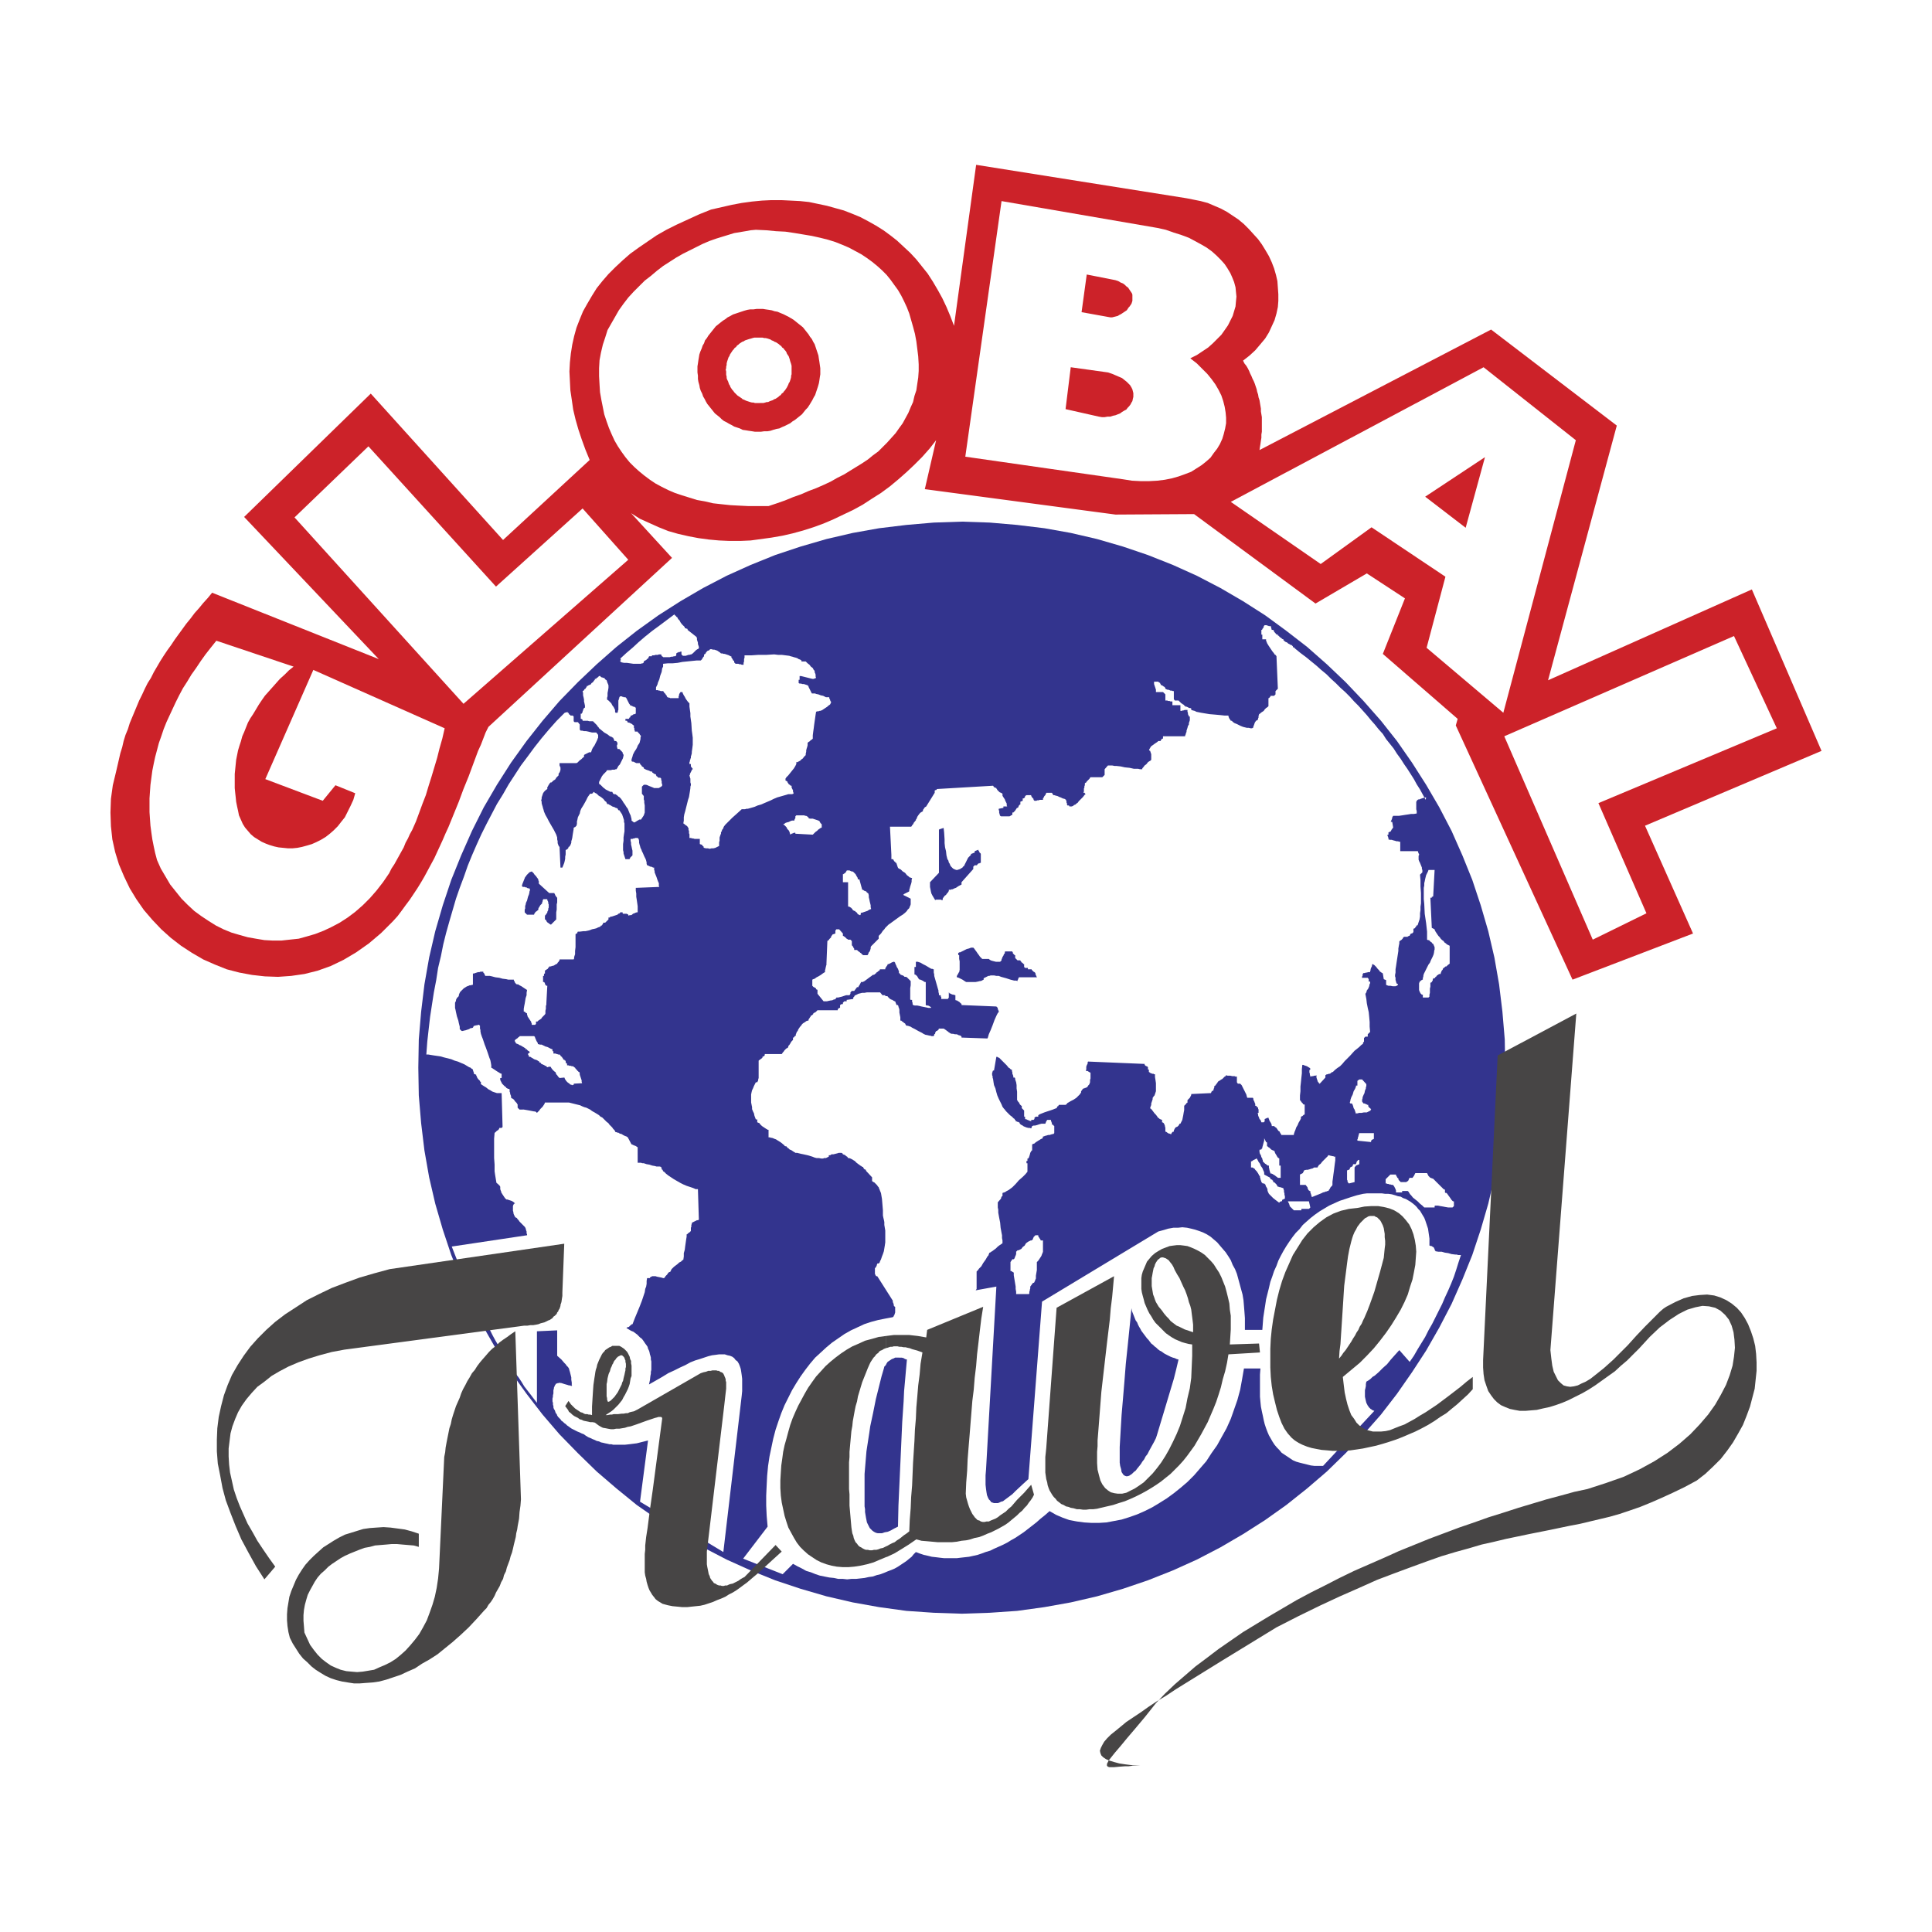 <?xml version="1.0" encoding="UTF-8"?> <svg xmlns="http://www.w3.org/2000/svg" width="2500" height="2500" viewBox="0 0 192.756 192.756"><g fill-rule="evenodd" clip-rule="evenodd"><path fill="#fff" d="M0 0h192.756v192.756H0V0z"></path><path fill="#33348e" d="M95.979 161l-2.818-.094-2.724-.187-2.724-.375-2.63-.471-2.63-.609-2.583-.752-2.536-.846-2.442-.986-2.395-1.08-2.348-1.221-2.254-1.317-2.208-1.408-2.16-1.502-2.02-1.644-1.972-1.692-1.878-1.83-1.832-1.879-1.691-1.972-1.596-2.067-1.551-2.16-1.409-2.16-1.314-2.301-1.175-2.349-1.08-2.442-.986-2.443-.846-2.535-.751-2.582-.61-2.631-.47-2.678-.329-2.723-.234-2.771-.048-2.77.048-2.818.234-2.771.329-2.725.47-2.676.61-2.63.751-2.583.846-2.536.986-2.443 1.08-2.442 1.175-2.348 1.314-2.254 1.409-2.207 1.551-2.161 1.596-2.019 1.691-1.972 1.832-1.879 1.878-1.785 1.972-1.737 2.02-1.598 2.16-1.549 2.208-1.409 2.254-1.315 2.348-1.221 2.395-1.08 2.442-.987 2.536-.845 2.583-.751 2.63-.611 2.63-.469 2.724-.329 2.724-.235 2.818-.094 2.771.094 2.725.235 2.722.329 2.631.469 2.629.611 2.584.751 2.49.845 2.489.987 2.394 1.08 2.348 1.221 2.256 1.315 2.207 1.409 2.113 1.549 2.066 1.598 1.973 1.737 1.877 1.785 1.785 1.879 1.738 1.972 1.596 2.019 1.504 2.161 1.408 2.207 1.315 2.254 1.222 2.348 1.08 2.442.987 2.443.843 2.536.752 2.583.612 2.63.468 2.676.331 2.725.234 2.771.047 2.818-.047 2.77-.234 2.771-.331 2.723-.468 2.678-.612 2.631-.752 2.582-.843 2.535-.987 2.443-1.08 2.442-1.222 2.349-1.315 2.301-1.408 2.16-1.504 2.16-1.596 2.067-1.738 1.972-1.785 1.879-1.877 1.83-1.973 1.692-2.066 1.644-2.113 1.502-2.207 1.408-2.256 1.317-2.348 1.221-2.394 1.08-2.489.986-2.49.846-2.584.752-2.629.609-2.631.471-2.722.375-2.725.187-2.771.094z"></path><path fill="#fff" d="M88.934 85.295l-.141-2.818h2.114l.047-.047.047-.094.094-.094.047-.094.046-.094.095-.094v-.047h.047v-.047h.046v-.094l.047-.047.047-.094.048-.14.093-.142.141-.187.094-.094.094-.047.047-.047h.047l.047-.047v-.094l.046-.094.048-.047.047-.093.047-.048.047-.047h.047l.047-.046.845-1.363V78.861h.047l.047-.048h.094v-.046l.047-.047 5.588-.328.047.046v.047l.047.047.094.047h.046l.049.046h.045v.047l.049.048.047.093.047.048.094.093.046.047.047.047h.047l.047.047h.047l.141.094v.188l.046.094.094.141.094.141.047.141.094.188.048.093v.188l.047.095h-.377v.141l-.468.093v.094l.046.141v.188l.047.093v.095l.047.046v.048l.094.047h.846l.093-.047.047-.048h.047l.047-.046h.047v-.235h.094l.047-.047.093-.094.047-.047.047-.094.049-.047.045-.093.049-.047h.093v-.048l.047-.047v-.046l.047-.095.047-.047.047-.046h.047V79.988l.234-.094V79.659h.094l.047-.047h.047v-.047l.046-.047v-.094l.141-.093h.471v.093l.047.047.047.094.046.047.047.047.047.047v.093l.094.095h.187l.094-.047h.143l.094-.048H104.057v-.14l.047-.047.046-.094.047-.094.094-.093.047-.095v-.047l.047-.047v-.047h.564l.141.236h.094l.14.046.19.047.187.094.141.047.187.094.188.047.14.093v.048l.047.094V80.082l.047.046V80.27l.047.093H106.639l.049.047v.048h.234l.14-.048.094-.094.141-.046.094-.095.14-.093.094-.141.189-.188.235-.235.14-.187.141-.142h-.094v-.094h-.14l.047-.141v-.282l.046-.093v-.141l.047-.094v-.188l.047-.047.094-.047.047-.094.094-.093.095-.095.092-.093.049-.095.047-.047h1.174l.234-.234v-.564l.328-.376H110.961l.234.047h.188l.422.047.424.094.468.047.424.094H113.543l.189.047h.235v-.093l.047-.048.047-.047.14-.188.188-.141.142-.188.139-.093.094-.047.047-.047.048-.047v-.563l-.048-.141-.047-.142v-.046h-.047l-.047-.048h-.047l.047-.046v-.094l.047-.047.047-.094.095-.141.141-.094.188-.141.14-.094.141-.094.093-.094h.237v-.047l.047-.047v-.046l.047-.047h.046v-.047h.094v-.236h2.207v-.093l.047-.047v-.094l.047-.047v-.095l.047-.045V72.896l.094-.282.046-.188.094-.14v-.141l.047-.141.047-.141v-.376h-.094v-.047l-.047-.094-.047-.094v-.14l-.046-.094v-.188H118.193l-.093.046h-.094l-.094.047H117.77v-.563h-.799v-.376h-.188l-.094-.046h-.14l-.094-.047h-.187v-.611l-.235-.235h-.705v-.235l-.047-.141-.047-.14-.046-.142-.047-.14v-.236h.421l.047.048.047.047h.047l.047.047v.047l.049.047v.093h.047l.093.047.094.048.047.046.094.048.047.047.047.093v.047l.093.047.094.047h.094l.14.047.094.047h.143l.094.047h.093v.799l.094.141h.375l.047.047.047.046.094.094.093.094.096.047.047.047.094.047.046.047v.047h.047l.047.047.047.047h.094l.094.046.093.048.094.047h.094l.094.047v.141l.142.046.188.047.187.095.235.046.234.048.283.047.281.047.282.046.564.047.516.047.424.047h.375v.094l.046.048v.093l.047.047.047.094.047.047.047.094h.094l.14.141.141.094.236.094.188.094.187.093.237.095.185.046.19.047h.187l.188.047h.14l.094-.047.047-.047v-.093l.047-.095.049-.14.046-.141.094-.141.047-.047.047-.047h.094v-.047l.047-.094v-.047l.046-.094v-.188l.047-.047v-.094l.094-.046.094-.094.14-.094.143-.095.092-.14.14-.141.143-.095.094-.093v-.799h.047l.046-.046.047-.047.047-.047v-.048l.047-.046h.328l.143-.141v-.329l.234-.235-.14-3.287h-.047l-.047-.095-.096-.046-.047-.094-.187-.235-.188-.282-.187-.281-.141-.235-.047-.141-.049-.094V63.785h-.375v-.47h-.093v-.469h.047l.046-.047v-.047l.047-.047.047-.047v-.047l.049-.047v-.094l.092-.094h.189l.094.047h.047l.094.047h.187l.094.376h.14l.047.047.047.094v.047l.096.093.047.047.047.094h.047l.046.047h.094v.094h.047l.094.094.094.094.093.047.094.094.094.047h.047v.094l.049.047h.046l.045.094h.049l.047.047h.047l.094.047.093.094.094.047.094.047.047.047h.094l.14.141v.093h.094l.141.142.517.422.565.423.515.423.518.422.468.422.516.423.471.47.469.423.47.47.471.422.469.47.422.469.423.423.422.469.422.47.424.517.375.423.375.469.424.47.328.517.377.469.375.47.328.516.377.517.328.516.328.47.33.516.328.517.282.517.33.517.281.516.281.516.047-.234h-.14l-.141.047-.141.047-.14.047-.094.047h-.096l-.092.046-.095.095v.047l-.047.047V80.739l.047.188v.235l-.282.046h-.281l-.281.047-.33.048-.281.046-.33.048h-.563l-.094.141v.093l-.047.094v.047l-.046.047v.094l-.047.047v.047h.14l.094.564-.047.047-.047.047v.047l-.047.046-.046.048v.047l-.047.046v.047l-.237.095v.234h-.091V83.416l.046.047v.047l.045.094V83.745l.143.047h.187l.141.047.188.047.14.046h.141l.142.047h.094v.94h1.738l.045.046v.095l.047.047v.046l.047.048v.094l-.047.093v.376l.047.141.049.094.047.094.094.235.093.234v.141l.047.094v.236l-.234.234.047.564v.61l.047.658v1.033l-.047.328v.33l-.047.329v.328l-.047.282-.096.282-.092.281-.048.047h-.094v.094l-.047.047-.047.047-.047.094h-.094v.047h-.046v.329l-.141.14h-.094l-.047.048-.047.047v.046l-.046.048v.047h-.094l-.047.046h-.049v.047h-.375l-.047.047-.047.047-.046.094-.047.048-.094.093-.094.047-.047.047-.047.047v.188l-.048.234-.047.282v.235l-.094.611-.094.61-.047.329-.047.282v.328l-.046.235v.142l.046.141V97.787l.047.094v.094l.047.093.047.094h.094v.094l-.047.047-.047.047h-.047l-.094.048h-.281l-.234-.048h-.19l-.14-.047-.094-.047v-.469l-.234-.094-.094-.564-.047-.047-.094-.047-.047-.047-.093-.047-.094-.14-.141-.141-.142-.187-.141-.141-.047-.048-.094-.047-.046-.047h-.047l-.047.094v.094l-.047.095-.047.093-.047.141v.094l-.047.094v.093h-.189l-.141.047h-.094l-.093.047H136.039l-.047.047-.047.096v.14l-.047.047v.094l-.046.047h.609l.096.14v.235h.14v.187l-.047.047-.046.236-.096.235-.141.187-.047.188-.091.14v.047l.091.471.047.422.094.471.096.421.047.469.046.518v.469l.047.517-.236.235V103.424H136.229l-.143.14v.375h-.047v.047l-.047.047v.094l-.187.141-.188.187-.234.19-.237.187-.468.516-.518.517-.234.281-.235.235-.281.187-.236.19-.094.094-.094.093-.14.047-.094.094-.094.047h-.094l-.093.047h-.094l-.143.093v.235l-.562.611h-.047v-.047h-.047v-.047l-.094-.093-.046-.141-.047-.141-.047-.142v-.235l-.094.047H131.107l-.093.047H130.873l-.094.047h-.047v-.047l-.046-.14v-.094l-.047-.141V106.758h.047v-.047h.046v-.096l-.046-.047-.047-.045-.094-.048-.141-.094-.142-.047-.141-.047-.094-.047h-.093l-.047.424v.422l-.047.422-.047.471-.047.421v.471l-.047.422v.471l.047.047.047.046.047.094.094.094.046.047.047.094h.094l.047.046v.94l-.047.047h-.047l-.047.047-.047.046-.046.047h-.047l-.047.047h-.047v.188l-.047.094-.047.093-.14.237-.094.234-.141.234-.095.282-.047.095-.047.141-.047.141v.093h-1.268v-.093l-.047-.047-.046-.047-.047-.141-.141-.094-.094-.142-.093-.141-.141-.094-.096-.093h-.234v-.094l-.047-.141-.047-.093-.094-.141-.047-.096-.046-.14-.047-.094v-.047h-.047l-.047.047h-.094l-.049.047h-.045l-.046.047h-.049v.236l-.092.094h-.236l-.047-.141-.047-.096-.094-.093-.047-.141-.047-.094-.046-.14v-.094l-.047-.141h.093v-.33l-.046-.094v-.093l-.047-.047h-.047l-.047-.047v-.047l-.047-.047h-.096v-.187l-.045-.094-.046-.141-.049-.093-.047-.096v-.094l-.047-.094h-.563l-.046-.14-.047-.188-.094-.187-.094-.19-.096-.187-.093-.188-.047-.093-.047-.094-.094-.094-.047-.047h-.234l-.094-.14v-.565h-.14l-.096-.047H122.936l-.188-.047h-.281l-.141-.047-.047.094-.093.047-.094.094-.143.142-.094.047-.14.094-.047.047h-.047l-.047.047h-.047v.047l-.047.047-.046.093-.047.047-.047.047-.047.094-.047.047-.094.047v.14l-.048.096v.045l-.045.095v.092h-.096l-.047.049-.047.047v.047l-.047.047v.047l-1.972.093v.094l-.045.094-.049.094-.047.093-.047.047-.047.047-.094.094-.046.049V109.998l-.047.047h-.047l-.047.094-.047.047-.047.046-.047.047-.047.047V110.748l-.046.236-.047.282-.047.234-.047.234-.047.096-.049.094-.047.094-.046.093h-.094v.047l-.047.047v.047l-.047.047-.047.047-.047.047-.093.046h-.047l-.141.141v.047l-.047.047v.047l-.047.047V112.91h-.093l-.049.045-.045.049-.047.047v.094h-.096l-.094-.047h-.093l-.047-.047-.094-.047-.047-.049-.094-.045h-.046v-.377l-.047-.187v-.047l-.047-.094v-.047l-.047-.047-.047-.093h-.047l-.047-.047h-.047v-.237l-.236-.093-.047-.047-.047-.047-.093-.047-.047-.094-.141-.187-.14-.141-.141-.189-.141-.188-.047-.045-.048-.049h-.047v-.14l.047-.094.048-.141v-.14l.047-.141.047-.14.047-.143v-.141l.047-.047.047-.093.047-.047.047-.047.046-.141.047-.14.047-.141V108.072l-.047-.328-.047-.283v-.281h-.093l-.047-.047H114.953l-.047-.047h-.095l-.047-.047-.141-.094v-.234h-.092v-.236l-.049-.047-.046-.047h-.047l-.094-.047-.047-.047-.047-.047v-.094h-.047l-5.59-.234-.046.047v.141l-.047.093-.047.094-.047.141V106.711l-.047.094.047.047H108.518l.046.046.096.047.045.047h.049l.047.047v.563l-.047.142v.235l-.049.14-.045.094-.096.094-.046.093-.047.047-.047.047h-.047l-.047.047h-.094l-.047.049h-.093l-.094.092-.094.14-.047.049V109.012l-.047.047-.093.14-.096.094-.094.094-.14.14-.141.094-.141.094-.281.142-.236.141-.094.047-.047.094h-.047l-.047.047v.046h-.703l-.049.047v.047l-.046.047h-.045l-.049.047v.047l-.047.094-.141.046-.234.094-.281.096-.282.092-.283.095-.234.094-.234.094-.141.094v.14h-.236l-.141.094v.141l-.094.093h-.234v.143l-.094-.047h-.047l-.094-.049-.14-.047-.049-.046h-.094l-.047-.047h-.047v-.235h-.093v-.609l-.235-.236v-.235h-.047l-.046-.047-.094-.093-.047-.094-.047-.094-.094-.094-.047-.093-.046-.047V108.918l-.049-.328v-.33l-.045-.281-.049-.141-.047-.141v-.095l-.047-.094h-.14V107.367l-.047-.14-.047-.094v-.141l-.047-.14V106.711h-.094l-.047-.047-.093-.096-.094-.045-.188-.236-.236-.234-.234-.235-.188-.187-.094-.096-.14-.045-.047-.049h-.096l-.234 1.364h-.094l-.047.093v.047l-.047.094v.234l.047.094v.141l.047.142.047.329.047.281.14.33.094.375.096.328.141.328.14.283.141.282.094.234.14.187.047.049.047.045.047.096h.047v.047l.047.045.048.049.047.046.141.141.141.141.187.14.094.094.094.094.093.047v.093h.094V111.877h.094l.049.047h.093l.047.047h.094v.047l.047.093.047.047.047.047.093.047.094.047.047.047.094.047.234.093.19.047h.14l.141.047.094-.234.14-.047h.141l.189-.047.141-.047.141-.047.187-.047h.375l.094-.234.095-.143h.375v.096l.047.094v.047l.047.047v.187h.094l.047.047v.047h.047l.047.047v.705l-.094.094h-.094l-.141.046-.14.047h-.141l-.142.047-.188.047-.094.047h-.093v.094l-.047.047v.046l-.047.047h-.047l-.094.047-.14.094-.094.049-.141.093-.142.094-.094.094-.141.047-.093.047v.609h-.047l-.047.049v.047l-.047.047-.047.093-.047.188-.047.141-.047.14-.046.047v.047h-.094v.236h-.096v.235h.096v.845l-.19.235-.281.281-.375.328-.33.377-.187.188-.141.14-.188.141-.187.14-.188.094-.142.096-.094.047h-.047l-.094.045h-.046v.33h-.047l-.047.047v.047l-.047.046v.094l-.328.375v.518l.047.234v.283l.093.516.094.469.047.517.094.516.047.236v.281l.047.235v.281l-.141.096-.141.094-.187.14-.188.188-.189.14-.188.141-.093.047-.047.047-.094.047h-.047v.046l-.047.096-.047.141-.093.093-.188.329-.236.328-.188.33-.234.234-.094.141-.047.047-.047.047-.046.046v1.739l-.096.14 2.066-.375-1.031 18.268-.047.564v.94l.047.422.047.328.047.283.093.234.094.188.141.141.094.142.14.047.141.047h.377l.14-.047.188-.094.187-.047.188-.142.189-.141.188-.14.187-.141.188-.141.187-.189.141-.141.705-.656.565-.518 1.361-17.705 11.599-6.998.518-.14.469-.141.517-.094h.469l.424-.047.469.047.422.094.377.094.421.14.377.141.375.187.375.237.329.281.33.281.281.33.281.329.283.328.282.423.234.375.189.471.235.422.187.469.141.517.141.518.14.516.141.515.093.565.047.564.049.609.045.612v1.174h1.738l.047-.612.047-.609.094-.611.096-.612.091-.609.143-.565.141-.562.14-.611.188-.516.187-.564.237-.518.187-.516.234-.468.282-.518.283-.469.281-.424.328-.468.33-.424.375-.375.328-.422.424-.377.375-.328.422-.328.471-.33.471-.282.468-.281.516-.236.518-.235.564-.187.562-.187.612-.188.609-.141.375-.047h1.504l.328.047h.328l.33.047.329.094.281.094.283.047.234.14.282.094.236.141.234.14.188.141.234.189.188.188.14.187.19.188.14.236.141.235.141.234.093.234.094.282.094.283.094.281.047.328.048.33.047.328V124.275h.047l.094.047h.094l.046.047.094.047.047.047.047.047v.047l.047.047v.093l.047.047v.047h.047v.047l.283.047h.328l.328.094.328.046.33.096.375.047h.141l.141.045H145.762l-.237.705-.234.752-.234.705-.282.705-.283.656-.328.705-.281.657-.33.658-.328.658-.329.656-.376.659-.329.656-.375.611-.375.611-.377.657-.421.611-1.034-1.174-.423.469-.422.471-.377.468-.422.375-.424.424-.375.328-.234.141-.188.189-.187.141-.237.141-.047.234v.188l-.044.234-.049.189v.657l.049.236.044.187.047.188.047.094.049.093.045.094.047.047.049.094.047.047.093.093.047.047.094.049.047.047.094.047.14.047-5.119 5.494h-.846l-.375-.047-.375-.094-.377-.093-.375-.094-.328-.094-.33-.141-.281-.189-.281-.188-.282-.187-.283-.188-.234-.281-.235-.236-.236-.281-.187-.282-.188-.33-.187-.328-.141-.328-.143-.377-.14-.422-.092-.375-.096-.47-.093-.422-.094-.471-.047-.469-.047-.517v-2.207l.047-.61h-1.645l-.187 1.08-.188 1.033-.281 1.034-.328.939-.33.938-.422.939-.471.846-.468.846-.565.798-.515.797-.612.705-.609.705-.658.657-.659.564-.703.565-.705.515-.752.471-.703.422-.752.375-.752.33-.799.281-.75.234-.752.141-.752.143-.75.047h-.751l-.752-.047-.705-.096-.75-.141-.659-.234-.656-.281-.658-.377-.424.377-.469.375-.424.377-.421.328-.422.328-.424.328-.422.283-.424.281-.422.235-.375.234-.47.237-.422.187-.424.188-.375.187-.469.141-.377.142-.422.141-.424.094-.422.093-.422.047-.423.047-.376.047h-1.268l-.423-.047-.375-.047-.422-.047-.377-.093-.422-.094-.423-.141-.376-.142-.234.234-.188.236-.235.188-.282.234-.282.19-.281.187-.282.188-.329.187-.329.141-.375.14-.329.141-.376.143-.376.091-.422.143-.376.047-.423.094-.423.047-.422.046h-.47l-.422.047-.423-.047h-.47l-.422-.093-.47-.047-.47-.094-.469-.094-.422-.14-.471-.19-.469-.14-.423-.235-.469-.234-.423-.237-1.034 1.036-3.944-1.551 2.442-3.194-.094-1.08-.047-1.033v-.986l.047-1.033.047-.94.094-.986.141-.94.187-.892.188-.893.235-.892.282-.844.282-.799.328-.799.376-.752.376-.75.423-.705.422-.658.47-.656.47-.612.517-.611.563-.515.563-.518.564-.469.61-.422.611-.423.658-.375.61-.282.704-.33.705-.234.705-.188.704-.14.752-.141.046-.047.047-.049v-.047l.047-.044.047-.143.047-.141V130.379h-.047v-.045h-.047l-.047-.096v-.093l-.047-.141-.046-.094v-.14l-1.551-2.442h-.093l-.048-.047-.046-.095-.047-.094v-.563l.047-.047.046-.046.048-.094.046-.096v-.045l.047-.096v-.046h.142l.093-.094.047-.141.047-.094.047-.093.094-.282.094-.234.094-.283.047-.281.047-.282.047-.33v-1.174l-.047-.281-.047-.281v-.283l-.047-.235-.047-.187-.047-.234v-.518l-.047-.563-.047-.564-.047-.281-.047-.282-.047-.14-.047-.096-.047-.14-.047-.094-.046-.141-.094-.094-.048-.093-.093-.094-.094-.094-.094-.096-.094-.044-.141-.096v-.375l-.611-.658v-.092h-.047l-.047-.049h-.047l-.047-.047-.046-.047v-.047l-.047-.046v-.047h-.047l-.094-.047-.047-.047-.095-.047-.187-.141-.188-.14-.094-.094-.094-.094-.094-.049-.14-.093-.095-.047-.093-.047-.141-.047h-.094l-.047-.047v-.047l-.047-.047-.094-.046-.094-.094-.094-.047-.141-.047-.047-.094-.093-.047H83.674l-.14.047-.189.047-.187.047h-.188l-.141.094h-.141v.14l-.094.047-.094.047-.094.047h-.187l-.094.047h-.188l-.235-.047h-.235l-.188-.047-.235-.094-.469-.14-.423-.094-.235-.047-.188-.047-.187-.047h-.188l-.047-.046-.094-.047-.141-.094-.141-.096-.141-.047-.141-.14h-.047l-.047-.094h-.047l-.047-.094h-.093l-.095-.047-.046-.093-.094-.047-.094-.094-.188-.141-.235-.14-.141-.096-.094-.047-.14-.047-.095-.047-.141-.046h-.093l-.094-.047h-.141v-.752h-.094l-.047-.047-.094-.047-.141-.094-.141-.094-.141-.093-.094-.094-.047-.047-.046-.047-.047-.047v-.047l-.236-.093v-.283h-.14l-.141-.376-.047-.234-.095-.189-.093-.233v-.189l-.047-.235-.047-.234V109.199l.047-.234.047-.188.093-.187.095-.236.094-.188.094-.187h.14l.048-.094.047-.094v-.094l.046-.142v-1.737l.376-.283v-.094h.047v-.046h.095l.046-.047v-.047h.047V105.16h1.691l.047-.047.046-.093.095-.094.093-.141.095-.094.093-.095h.047l.047-.047h.047v-.047l.047-.047v-.094l.094-.093.094-.141.047-.094.094-.14.094-.094.047-.047V103.518h.094v-.049h.047v-.094h.094l.047-.094v-.093l.047-.094.047-.141.093-.094.048-.14.093-.143.095-.14.093-.094.094-.141.094-.094.141-.093.094-.047.094-.094h.047l.094-.047h.093v-.094l.048-.093.046-.049.048-.092.046-.049.047-.092v-.046h.095l.046-.049.047-.047.047-.047v-.047l.047-.047.094-.047.095-.047.046-.046.047-.047.047-.047.047-.047h2.02v-.094l.046-.047.047-.047.047-.046h.094v-.284l.142-.093h.14v-.141l.141-.141h.235v-.14l.657-.094V99.523l.047-.046.047-.045.047-.096.047-.045h.047l.094-.049.188-.094.187-.046.189-.047h.234l.236-.047h1.314l.235.283h.282v.092h.235v.049l.047.045.047.046.094.096.14.094.141.047.141.094.094.046h.047l.141.375h.141v.047l.047.047v.096l.047.094.047.187v.281l.047.235.047.236v.328h.093l.048.047.047.047.093.047.094.094.094.046.047.094.047.094.094.047h.094l.141.047.141.047.141.095.282.141.328.187.188.094.188.094.14.094.189.093.235.047.187.047h.095l.093.047h.235v-.047l.047-.047v-.093l.094-.047v-.094l.047-.094.047-.047v-.047h.094l.047-.047.047-.046h.046v-.094h.048v-.047h.469l.094.047.047.047.094.047.094.093.094.047.094.094.094.047.046.047.142.047h.141l.187.047h.188l.188.093.188.047.047.047.047.049v.094l2.584.091.046-.091.094-.33.188-.422.187-.471.188-.516.187-.422.096-.189.047-.094.094-.094v-.14l-.047-.047v-.047l-.047-.047v-.14l-.143-.141-3.474-.143v-.14h-.047l-.093-.094-.095-.094-.094-.047-.141-.093h-.093l-.047-.047v-.469h-.048l-.093-.049h-.094l-.141-.047-.094-.047-.094-.046h-.047v-.047l-.047-.047v.515l-.094.143h-.657v-.189l-.047-.045v-.096l-.047-.045H93.678v-.143l-.048-.187v-.141l-.046-.14-.094-.33-.094-.329-.094-.328-.094-.328v-.14l-.047-.19v-.328h-.047l-.093-.047h-.095l-.093-.047-.236-.14-.234-.141-.282-.142-.235-.141-.141-.046-.141-.047h-.188v.517h-.14v.752h.047l.093.045.047.046.047.049.048.047.046.094.047.047v.047l.141.14h.094l.094.047.094.047.093.047.048.047.094.047h.094v2.3l.094.047h.14l.094.047.095.049.047.047h.046v.094h-.235l-.234-.049-.235-.045-.235-.047-.188-.049-.234-.047h-.235l-.188-.047-.047-.093v-.141l-.047-.094v-.187h-.141l-.047-.047v-1.127l.047-.283v-.422l-.376-.375-.094-.047h-.14l-.095-.094-.094-.049-.141-.046-.093-.045-.047-.096-.094-.047v-.187l-.047-.094-.047-.141-.094-.14-.047-.095-.047-.141-.047-.047v-.047l-.047-.094v-.047l-.094-.093h-.094l-.046.047h-.095l-.047.046-.093.047-.094.047-.094.047h-.094v.047l-.047.095-.048.046-.047.095-.046.047-.047.093v.094h-.517l-.047.047v.047l-.047.047-.093.047-.095.093-.093.047-.048.094h-.046l-.047.047v.049h-.094l-.047.045h-.094l-.094.095-.141.094-.188.141-.188.14-.188.141-.093.047-.094.047h-.189v.093l-.047.047-.046.094-.047.094-.047.047-.047.093v.049H85.506l-.282.375h-.235l-.14.141v.14l-.094.143H84.426l-.141.045-.141.047-.141.049-.188.045-.188.046h-.188v.049l-.046.047-.048.047-.046.047h-.094l-.094.047-.094.047h-.094l-.235.047-.188.046H82.171l-.61-.752v-.375l-.047-.046h-.047l-.047-.047v-.047l-.046-.047-.047-.047h-.048l-.047-.047h-.047l-.141-.142v-.61l.094-.047.141-.047.188-.14.188-.094.235-.142.188-.141.141-.094.093-.047v-.187l.048-.141v-.094l.046-.093v-.095l.047-.094v-.094l.094-2.301.047-.047.094-.047.047-.093.047-.048.094-.094.047-.047v-.094l.047-.046.094-.141.281-.095v-.281l.094-.141h.282l.376.422v.236h.047l.047.046.094.047.047.047.094.094.047.047.094.048.047.047h.235l.14.14v.423l.048.046.046.048.047.094.047.094.047.046V94.781h.282l.047.047.094.094.094.047.093.094.095.047.047.094.094.047.047.047h.422l.047-.047.047-.094.047-.141.094-.094.047-.141.047-.141v-.14l.047-.094.752-.752v-.281l.234-.236.094-.14.094-.141.141-.141.094-.141.093-.094.142-.141.094-.094.14-.094.517-.376.517-.375.234-.141.235-.188.094-.094.094-.094.047-.093.094-.095.094-.093.047-.142.047-.093.047-.141v-.564l-.752-.376.047-.046.047-.047.094-.047.094-.047.094-.047.094-.047.094-.047.047-.047v-.141l.047-.142.047-.187.047-.141.047-.141.047-.188v-.187l.047-.189h-.094l-.047-.046h-.094l-.094-.094-.188-.141-.188-.235-.235-.141-.187-.188-.094-.047-.094-.046-.047-.047h-.047v-.048l-.047-.093v-.047l-.047-.094v-.047l-.047-.094v-.094h-.094v-.047h-.047v-.094h-.094v-.047l-.047-.047v-.046l-.047-.048-.046-.047H88.934v-.422z"></path><path fill="#33348e" d="M112.887 130.521l-.19 1.926-.187 1.83-.188 1.785-.14 1.786-.141 1.689-.141 1.645-.095 1.597-.092 1.596V145.926l.047.328.094.328.046.283.094.141.094.14.141.094.14.047h.094l.187-.047.143-.094.141-.093.187-.188.188-.142.14-.188.19-.234.187-.235.141-.234.187-.236.141-.282.187-.234.141-.281.283-.518.235-.422.187-.375.094-.283.281-.939.283-.94.282-.939.281-.94.281-.939.283-.938.235-.939.234-.986-.187-.049-.188-.092-.187-.049-.237-.092-.187-.095-.188-.094-.187-.094-.141-.094-.187-.14-.19-.094-.187-.141-.141-.14-.187-.141-.141-.142-.188-.141-.142-.188-.141-.187-.14-.141-.141-.189-.141-.188-.14-.187-.141-.188-.094-.187-.14-.234-.096-.19-.094-.234-.14-.188-.094-.234-.094-.237-.094-.234-.093-.234-.047-.282zM90.484 135.641l-.094 1.033-.094 1.08-.094 1.033-.047 1.033-.14 2.067L89.92 144l-.093 2.066-.094 2.067-.094 2.066-.047 2.113-.376.188-.329.188-.328.14-.282.047-.282.096h-.422l-.189-.047-.187-.096-.141-.094-.141-.14-.141-.141-.094-.187-.094-.188-.093-.187-.048-.237-.047-.234-.047-.281-.047-.284v-.281l-.047-.281v-3.24l.047-.565.047-.562.047-.565.047-.562.094-.611.094-.612.094-.609.094-.658.141-.657.141-.658.141-.705.14-.703.189-.752.187-.752.188-.752.235-.797.047-.189.141-.141.093-.187.095-.141.141-.094.141-.093.14-.096.141-.045.188-.096H89.968l.187.049.141.092.188.049z"></path><path fill="#fff" d="M100.816 126.811v-.893l.094-.141.094-.14H101.145l.046-.047.047-.094.047-.141.047-.093.049-.141v-.236l.14-.141h.094l.094-.047.094-.047.093-.046.141-.188.188-.141.14-.236.19-.141.093-.046.094-.047.094-.047h.094l.14-.141v-.094l.047-.046v-.047l.047-.047.047-.047.047-.047.047-.047h.283v.094l.047.094.047.047.047.093.046.047.047.094v.047h.235v1.127l-.047.14-.047.096-.047.141-.047.093-.094.141-.093.141-.094.14-.141.141V126.717l-.049.281-.046.283v.281l-.047.094-.047.141-.047.094-.047.093h-.094l-.281.377v.188l-.047.14v.094l-.047.094v.187l-.047.047h-1.267v-.234l-.049-.281v-.235l-.047-.281-.047-.283-.047-.281-.046-.282v-.283h-.047l-.047-.047h-.047v-.047h-.047l-.047-.046h-.094z"></path><path fill="#33348e" d="M93.302 89.803l-.141-.235-.14-.235-.095-.187-.047-.188-.046-.235-.047-.235v-.469l.892-.94v-4.321h.047l.046-.046h.095l.047-.047h.093l.047-.047h.094l.047.423.047.704v.375l.047.423.094.376.047.422.047.188.047.188.095.141.046.188.094.141.046.141.095.141.094.093.094.095.094.046.093.047.142.047h.093l.141-.047.142-.047.14-.093.094-.048.047-.093.094-.047.047-.094.094-.188.094-.188.094-.188.093-.187.094-.095.047-.046.047-.048.095-.093v-.094l.374-.141v-.141l.377-.141v.094l.047.047.047.094.047.094h.047l.046.094v.892h-.093l-.047.047h-.094l-.047.047-.047.047-.047.047v.047h-.236l-.141.141v.234l-1.173 1.316V88.253l-.094.047-.188.095-.141.093-.14.095-.141.045-.188.095h-.094l-.094.047h-.188V88.911l-.046.047-.048.094-.094.094-.094.14-.141.094-.094.141-.046.047-.048.094V89.803h-.094l-.093-.047h-.47l-.094.047zM95.697 96.988l.047-.234v-.845l-.047-.236v-.375h-.047l-.047-.047v-.188h.047l.047-.047h.095l.093-.047.188-.094.188-.094.187-.094.188-.047.141-.046.095-.048h.233l.094.094.096.141.141.188.093.141.141.188.094.141.14.141.094.093h.658l.047.047.141.095.14.046.188.048.189.047H99.783l.141-.141v-.095l.047-.094.047-.14.093-.141.047-.141.094-.094v-.141l.047-.047h.705v.047l.047.047v.094l.047.047.047.047.046.047.047.047h.047v.282l.236.235h.282v.046l.093.095v.047l.094.046.047.047.047.047.047.047h.047v.283l.093.093h.284v.141h.375v.047l.047.047.046.047.047.047.047.046.094.047.047.047.047.047v.094l.047.094v.046l.046.049v.047l.049.047v.047h-1.785l-.047.094-.047.093v.047l-.047.047v.094l-.14-.047h-.19l-.187-.047-.188-.047-.423-.14-.516-.141-.234-.094h-.237l-.234-.049h-.328l-.141.049h-.094l-.093.047-.094.047-.094.047-.096.047-.093.047v.14l-.094.047-.094.047-.094.047h-.093l-.188.047-.236.047H96.402l-.094-.047-.141-.094-.141-.094-.188-.094-.188-.093-.141-.047h-.047V97.365l.047-.049v-.046l.047-.045.047-.096.047-.094.047-.047z"></path><path fill="#fff" d="M85.6 91.212l-.047-.046-.047-.095-.047-.047-.094-.047-.047-.094h-.094l-.047-.047h-.047l-.047-.046-.046-.095-.048-.046-.093-.095-.095-.047-.046-.047h-.094l-.047-.046v-2.395h-.517v-.799h.047l.047-.047.094-.047.047-.047.047-.046.047-.095.047-.047v-.046h.282l.094.046.093.047h.095l.093.047.047.048.047.046.094.094.047.047.047.094.047.094.094.141.047.188h.141l.282 1.033h.047l.094.047.046.047.141.047.094.047.048.094.093.047.047.047.047.187v.188l.047.188.047.235.047.188.047.188v.187l.047.188-.141.048-.094.047-.141.093-.141.047-.141.047-.14.047-.141.047h-.095v.188h-.047v.047h-.046l-.094-.047-.094-.047zM61.883 65.71l.611-.563.61-.517.611-.563.658-.564.704-.564.705-.516.751-.563.751-.564.047.094.094.047.047.094.093.047.095.188.14.141.095.187.141.189.047.046.093.094.047.047.094.094v.094l.282.094v.094l.893.704.046.141v.141l.047.141.047.141v.141l.047.141.047.141v.14l-.047.048-.094.046-.141.094-.141.141-.094.094-.093.094-.094.047v.047h-.094l-.141.046h-.094l-.141.048-.141.047h-.282l-.046-.047-.094-.094v-.282h-.094l-.047.047H67.707l-.047.047h-.048l-.14.094v.188l-.094.094h-.141l-.141.046h-.14l-.142.048h-.657v-.048h-.047l-.047-.046h-.047v-.047l-.047-.095v-.046h-.235l-.094.046h-.235l-.14.048h-.188l-.048.047v.047H64.748v.046l-.047.048v.094l-.094.046-.094.094-.047.047-.093.047-.095.047-.047.048v.093l-.093.094h-.095l-.093.047h-.752l-.329-.047-.328-.047h-.283l-.234-.047-.141-.093v-.095h.047v-.14l-.047-.048zM67.096 69.655H66.861l-.047-.046h-.094l-.094-.047h-.046v-.047h-.047v-.094l-.094-.094-.047-.094-.094-.094-.047-.047-.047-.094-.047-.047H65.922l-.094-.047h-.094l-.094-.047h-.188v-.281l.047-.095.047-.094.047-.094.047-.187.142-.329.093-.376.141-.375.047-.329.094-.188V66.227l.469-.047h.47l.516-.047.471-.093.469-.047.47-.048.47-.047h.422l.047-.047.047-.047.047-.046v-.048l.047-.046.047-.094.047-.048.047-.046v-.188h.047l.046-.047h.047v-.047l.048-.047V65.1l.047-.047.046-.047.047-.047.048-.047h.093l.047-.047.047-.047.047-.047h.141l.141.047h.141l.141.047.141.047.141.094.14.094.094.094h.141l.141.047h.094l.141.047.141.046.141.048.141.094h.093v.094l.047.094.047.046.047.094.047.094.095.047V66.086l.141.141h.281l.094.047h.141l.094.047h.188v-.188l.047-.14V65.758l.047-.141V65.382h.704l.704-.048h.799l.752-.046.375.046h.376l.376.048.375.047.141.047.188.046.141.048.188.047.141.047.141.094.141.046.14.094v.095h.423l.188.187.187.141.141.188.188.141.047.094.047.093.094.095v.14l.048.095.047.141v.187l.046.141-.235.094h-.141l-.188-.047-.188-.047-.187-.047-.188-.047-.188-.047-.188-.047h-.14v.376h-.094v.329l.094.047h.14l.141.047h.141l.141.046.141.047h.047l.047.047.047.048h.046v.094l.048.094.046.093.048.094.046.094.047.094.048.094.047.094H81.327l.093.047.235.047.235.094.235.047.187.094.094.047H82.735v.093l.047.095.047.093v.048l.047.093.047.047v.047l-.047.047v.047l-.047.094-.047.047-.141.094-.094.094-.141.094-.141.094-.14.094-.141.093h-.047l-.094.047h-.094l-.094.047H81.514l-.094.048-.046.281-.047.329-.048.329-.047.329-.047.375-.047.329-.047.376v.329l-.047.047-.046.047-.095.046-.093.094-.048.047-.094.047-.046.047-.047.047v.235l-.047.188-.047.141-.047.187v.141l-.047.188v.141l-.094.094-.094.094-.094.141-.141.094-.14.141-.095.047-.093.046-.048.047h-.14v.188l-.047.095-.047.093-.141.236-.188.234-.188.235-.188.235-.188.187-.093.142v.188l.187.093v.047l.047.094.047.047.047.094.094.047.047.047.047.048h.094v.187l.047.093.047.095.047.094v.14l.047.094v.094l-.141.047h-.376l-.141.047-.328.094-.329.094-.329.094-.329.141-.281.141-.329.141-.329.14-.329.142-.328.093-.329.141-.329.095-.329.093h-.141l-.14.047H74l-.517.469-.423.376-.187.188-.188.188-.142.141-.187.188-.141.188-.093.235-.095.094v.093l-.094.142v.14l-.047.094-.047.141-.047.141V83.886l-.046.141v.376l-.094.047-.094.046-.094.047-.094.047-.188.047h-.188l-.188.047-.187-.047h-.188l-.188-.047-.047-.047v-.093l-.094-.047-.047-.095-.047-.046h-.094l-.047-.048h-.047v-.516h-.517l-.14-.047h-.094l-.141-.047h-.141v-.375l-.047-.095v-.235l-.047-.093v-.188l-.047-.047-.047-.094-.047-.047-.047-.048-.094-.046v-.047h-.094v-.047l-.141-.094.047-.282v-.328l.047-.283.094-.328.141-.564.141-.564.094-.281.047-.282.046-.282.047-.329v-.14l.048-.141v-.141l-.048-.141v-.375l-.047-.142-.046-.187.046-.047v-.095l.047-.093.048-.094.047-.094.047-.094v-.047h.047v-.047h.047V76.7l-.047-.046-.047-.048v-.047l-.047-.047h-.047v-.282h-.141v-.188l.046-.093v-.094l.047-.094v-.047l.048-.094v-.141l.047-.141.047-.188v-.141l.047-.328.047-.376V73.6l-.047-.375-.047-.329-.047-.751-.095-.658v-.328l-.047-.329-.046-.329v-.329l-.047-.047-.047-.047-.047-.047-.141-.188-.094-.14-.094-.188-.094-.141-.094-.188-.046-.141h-.188l-.095.141-.046.094v.094l-.047.093v.188h-.611zM78.837 83.275v-.094l-.047-.047v-.093l-.094-.188-.141-.141-.094-.188-.14-.142-.048-.046-.046-.047h-.047l-.047-.047h.047l.047-.046.094-.048.047-.047.14-.047.188-.047.188-.094.141-.047h.235v-.094l.047-.047v-.047l.047-.047v-.187l.094-.095H80.246l.094.048h.094l.094.047.047.047.047.047h.046v.093l.142.047h.281l.141.047.142.047.14.047.141.047.141.094v.094h.047v.047l.047.047.047.048.047.046v.329h-.047l-.047.047h-.047l-.047.047-.141.093-.141.141-.14.095-.142.14-.094.095-.047.046-1.737-.094v-.094H79.213l-.094.047-.141.047-.141.094zM61.601 74.305v-.188l-.047-.094-.047-.047-.047-.047H61.319l-.047-.047v-.093l-.047-.047v-.047l-.047-.047V73.6h-.046l-.048-.046-.093-.047-.141-.048-.235-.187-.329-.189-.282-.234-.234-.188-.047-.094-.094-.093-.047-.048v-.047l-.094-.093-.329-.329h-.375l-.142-.047h-.517v-.094l-.046-.047h-.047v-.047h-.094v-.516h.094l.047-.094.046-.048v-.094l.048-.094v-.046l.047-.094.047-.094.094-.047v-.188l-.048-.235-.046-.188v-.188l-.047-.234-.047-.188v-.235l-.048-.188.095-.047.047-.047.046-.094.095-.047.047-.093.046-.047.047-.095v-.046h.094l.047-.048.095-.047.14-.047.094-.14.141-.094.094-.142.047-.046.047-.047v-.094H59.488v-.047l.047-.047.094-.047.046-.047.048-.047.047-.047H59.911v.047l.047.047.093.047h.047l.094.047h.094l.094.141.141.094.047.14.047.142.047.094.046.14v.236l-.046.281-.047.235v.328l-.047.142v.187l.14.095.142.14.141.141.093.188.141.187.094.189.048.094v.188l.047.094h.187l.047-.094v-.095l.047-.093V69.891l.047-.095v-.093l.048-.048v-.093l.093-.095H62.024l.047.048h.094l.047.047h.188l.094.093.047.095.046.093.048.095.047.093.047.094.046.094.047.047.094.141h.094l.094.047.047.047h.094l.094.046.047.048h.047v.611h-.047l-.047.046h-.094l-.094.047-.047.047-.094.047h-.094v.094l-.047.048v.046h-.047l-.047.047v.047l-.046.047H62.4v.188H62.541l.046.047v.094h.048l.047.047h.093l.094.047.094.046.094.048.047.047.047.047.094.046V72.614l.047.047v.188l.047.047v.094h.282v.048l.046.045.048.047.046.048.047.047.047.094.047.047.048.047-.048.187v.142l-.047.187-.047.188-.093.141-.094.141-.047.141-.094.188-.188.281-.141.283-.047.187-.047.141-.047.141v.188l.094.046h.094l.094.047.094.048.094.047h.375v.093l.095.095.047.046.046.094.095.047.046.047h.047v.095l.047.046.095.047.093.047.141.047.141.047.094.047.094.047h.141v.094l.093.047.047.047.048.046h.093l.047.048h.047v.094l.047.046v.048h.047l.047.047.047.046.047.047h.188l.094.095V77.828l.047.093v.235l.047.047v.189l-.047.046-.047.047-.094.047-.047.047h-.046l-.048.046h-.469l-.095-.046-.234-.094-.235-.093-.094-.048-.141-.047h-.235l-.188.188v.704l.188.235V79.753l.047.141v.188l.047.281v.705l-.047.14-.047.141-.093.142-.095.14-.093.141h-.189l-.046.047-.094.047-.094.047-.047.047-.094.047-.094.047h-.047l-.235-.188v-.141l-.047-.187-.047-.189-.094-.187-.093-.235-.094-.235-.141-.188-.141-.234-.141-.188-.141-.235-.141-.188-.14-.141-.095-.047-.094-.094-.047-.046-.094-.048-.046-.047H61.272l-.094-.047-.094-.188h-.187l-.094-.047-.095-.046-.093-.047-.094-.048-.094-.046-.047-.047-.188-.141-.141-.141-.14-.141-.141-.094v-.188l.047-.094.047-.093.047-.095.047-.093.046-.095.047-.093.141-.188.141-.141.141-.141.094-.141h.376l.14-.047h.235l.095-.047h.093l.094-.141.094-.188.141-.14.094-.188.094-.188.094-.188.047-.094v-.094l.047-.094v-.14l-.047-.047v-.048l-.047-.047v-.094l-.328-.328h-.189v-.095l-.047-.093v-.235h.047z"></path><path fill="#fff" d="M56.341 71.112l.188-.048.141-.046h.047-.047l-.047.046v.048h.094v.047l.047.047v.046l.047.047h.047l.047.047v.047H57.14l.094.094v.47l.094.094h.329l.187.235v.516l.094.094h.141l.188.047h.188l.234.047.188.048.188.045h.423l.187.236v.281l-.046.095-.047.14-.047.094-.047.094-.047.094-.047.094-.094.188-.141.188-.047.094-.047.094-.047.141-.047.14h-.187l-.095.048-.093.046-.095.047-.093.048-.095.047-.046.046v.188l-.094.047-.094.094-.094.094-.141.094-.094.094-.093.093-.048.048-.094.047h-1.69V76.371l.047.094v.047l.046.047V76.841l-.046.094v.047l-.047.094-.047.047-.048.093V77.358l-.046.046-.047.048-.094.093-.047.047-.047.095-.047.046v.047h-.047l-.047.048-.094.047-.047.046-.093.094-.048.047h-.094l-.047.047-.047.047-.046.094-.047.047-.047.095-.047.093-.047.047v.188l-.142.093-.093.095-.094.093-.094.141-.047.141-.047.141-.047.141v.141l-.047.141.047.141v.14l.047.188.047.142.047.188.047.14.047.188.141.329.188.328.141.282.187.329.329.564.235.469.047.141.047.141v.188l.047.187v.188l.047.142.046.093v.048l.048.047.047.046.093 2.066h.188l.095-.234.093-.235.047-.188.047-.235v-.188l.047-.234v-.423l.047-.047h.047l.047-.047.047-.047h.047v-.047l.047-.047v-.094h.047l.047-.046.047-.047.047-.095.047-.094.047-.14v-.142l.046-.14.048-.188.047-.329.047-.281.047-.282v-.141h.047l.047-.047h.047l.046-.047.047-.047.047-.048.047-.186v-.236l.047-.188.048-.234.093-.189.094-.187.047-.235.094-.235.235-.376.235-.422.187-.376.235-.329h.188l.047-.047h.047v-.047l.047-.047.047-.047.094.094.188.094.188.188.235.141.234.188.188.235.094.047.047.094.047.093v.047h.14l.048.048.094.046.094.047.14.095.141.046.142.047.047.048h.046l.094.047h.047l.094.187h.095l.093.141.094.141.094.14.047.142.047.141.047.14.046.141v.188l.048.141v.798l-.048.283-.046.328v.329l-.047.328v.611l.047.188v.14l.046.142.048.141.047.141.047.14h.422v-.047l.047-.046v-.047l.047-.048.047-.047.047-.046.047-.048.047-.047v-.469l-.047-.188-.047-.234-.047-.188v-.188l-.047-.188v-.188h.188l.094-.047h.094l.094-.047H63.621l.094.094.046.188v.188l.047.188.047.141.047.187.095.188.046.141.095.188.14.329.141.281.047.141.047.188v.141l.047.141h.047l.094.047.094.047.094.047h.094l.094.047.093.046h.095V86.797l.047.094v.142l.093.234.094.235.094.282.094.235.047.093v.283l.048.093-2.349.095v.281l.047.282v.328l.047.282.047.329.047.329V91.024h-.094l-.141.047-.094.048-.141.047-.094.093-.094.047h-.141l-.093.047-.047-.047v-.047l-.047-.047h-.048l-.046-.046h-.376l-.047-.047v-.095h-.235l-.047.095-.141.047-.094.093-.141.047-.141.047-.141.047-.14.047h-.141v.047h-.047v.047H60.708v.188l-.328.328h-.188v.047l-.046.047v.048l-.048.046-.047.094h-.093l-.047.094-.094.047-.142.047-.187.094-.188.047-.235.047-.234.094-.189.047-.234.047h-.188l-.376.047h-.187l-.048.047v.093h-.047v.047h-.047l-.047.048h-.047V94.5l-.046.375v.329l-.047.141-.047.141v.14l-.047.094h-1.409v.095l-.047.046-.048.095-.046.047-.047.046-.047.094-.094.047-.094.047-.141.095-.187.046-.142.047h-.14v.048l-.047.047-.047.046-.047.094-.094.047-.047.047-.094.047-.047.047v.281h-.047l-.047.047v.189h-.094v.61h.094l.047.046.047.094v.047l.047.094.046.047.048.047h.094l-.094 1.738v.141l-.048.14v.283l-.046.188v.281l-.047.094-.047.047-.094.095-.141.141-.094.141-.141.093-.141.094-.046.047-.047.047H53.477v.234l-.094.094h-.329V102.107l-.047-.046v-.094l-.094-.141-.094-.14-.094-.143-.094-.141v-.091l-.047-.049V101.121l-.046-.047h-.047l-.048-.047-.047-.047-.047-.046h-.094v-.282l.047-.283.047-.234.047-.281.047-.282.095-.281v-.236l.046-.282-.141-.093-.141-.094-.141-.094-.14-.094-.188-.095-.141-.094H51.551l-.047-.047h-.047v-.047l-.047-.047-.047-.047v-.046l-.047-.094-.047-.047v-.094h-.563l-.188-.047-.376-.047-.329-.093-.375-.047-.376-.094-.188-.047h-.469v-.049l-.048-.046v-.045l-.046-.096-.047-.047-.048-.047v-.094h-.281l-.094.047H47.7l-.141.047-.141.047-.141.047h-.094v1.127h-.094l-.093.047h-.142l-.093.047-.141.048-.094.045-.142.096-.093.047-.094.094-.094.093-.094.094-.094.094-.047.094-.047.093-.047.143v.092l-.094.094-.094.095-.046.094-.047.094v.094l-.047.093-.047.094v.518l.047.187.047.234.093.422.142.424.046.235.047.187.047.188v.236l.188.187H46.197l.094-.047h.093l.142-.046.141-.047.14-.047.142-.096h.093l.141-.045.094-.189H47.418l.047-.047H47.606l.094-.047h.094l.094.094V102.625l.047.141v.14l.046.235.095.283.094.234.094.281.093.282.094.234.188.518.188.562.094.236.047.235.047.281v.236l.094.045.141.096.141.094.141.094.14.093.094.047.142.094.14.047v.422h-.14v.189l.046.094.047.094.047.093.047.094.094.094.094.094.094.093.094.047.047.094.094.049.094.045h.046l.095.047v.236l.047.094v.093l.047.141.046.094v.14l.047.094h.047l.047.047h.047l.047.047.094.096.047.093.094.094.094.094.047.094.047.047v.328l.188.187H52.255l.283.047.281.049.235.047.235.045h.094l.094.049.046.046.047.047.141-.142.094-.092.094-.141.141-.142.094-.094.094-.141.094-.14.047-.141h2.395l.188.047.188.047.188.047.187.047.188.046.188.047.188.094.234.094.188.047.188.093.188.094.188.143.329.187.376.235.141.14.187.094.141.141.141.14.141.143.187.14.095.141.141.141.14.14.094.141.141.141.095.187h.093l.094.049h.094l.141.094.188.047.141.093.188.094.141.047.141.094.375.705h.047l.094.047.094.046.141.047.094.047.047.047.094.047V116.01h.329l.14.047h.141l.282.093.282.047.282.094.281.047.141.047H65.828l.141.047v.047l.047.093v.094l.094.049.047.14.094.047.094.094.094.094.234.187.283.188.281.187.328.188.33.189.281.141.329.141.282.093.282.094.234.094.094.047H69.632l.094 3.052-.094.047h-.094l-.094.047-.094.047-.094.047-.093.047-.094.047-.047.047v.093l-.047.096v.187l-.047.094V122.818l-.048.047-.047.047-.046.047-.094.047-.047.049-.047.047-.047.044h-.047v.237l-.047.281-.047.328-.047.33-.047.375-.094.328v.33l-.047.329-.093.046-.141.141-.188.094-.142.14-.187.141-.188.143-.141.14-.094.094-.141.281h-.094l-.047.047-.094.094-.046.094-.094.095-.094.094-.047.094-.047.047-.047.047h-.094l-.141-.047-.234-.047-.236-.047-.141-.047h-.328l-.094.047-.094.047-.047.047v.047h-.282l-.047.281v.283l-.047.281-.093.235-.048.328-.094.281-.093.283-.095.282-.235.609-.234.564-.235.565-.235.609h-.094v.047l-.094.047-.047.049-.047.045-.047.049-.046.046h-.094l-.141.094.235.141.234.14.235.094.188.141.188.14.141.143.14.141.188.14.141.188.094.14.095.141.14.187.094.141.047.19.094.187.047.141.047.234.047.141.047.187v.19l.047.187V136.674l-.047.187v.188l-.047.234-.047.424-.094.422.657-.375.658-.377.61-.375.611-.281.564-.283.516-.235.516-.281.47-.188.47-.142.423-.141.423-.14.375-.094.376-.047.329-.047h.563l.282.094.235.047.234.095.189.141.141.188.187.14.141.234.094.235.094.283.047.281.047.328.046.377V138.787l-.046.469-1.832 15.592-8.313-5.024.799-6.107-.376.095-.376.094-.375.094-.376.047-.376.047-.422.047h-1.175l-.187-.047h-.188l-.188-.047-.235-.047-.188-.047-.234-.047-.188-.094-.235-.046-.188-.096-.235-.094-.188-.092-.235-.095-.234-.141-.188-.141-.235-.093-.188-.094-.235-.094-.188-.094-.187-.095-.189-.094-.14-.094-.188-.14-.141-.094-.141-.141-.141-.094-.141-.14-.14-.094-.095-.142-.093-.094-.141-.141-.094-.14-.047-.141-.094-.094-.047-.14-.047-.141-.094-.143-.047-.14v-.141l-.047-.141v-.187l-.046-.141V139.537l.046-.187v-.141l.047-.188v-.328l.047-.142v-.094l.047-.094.047-.14.047-.047.047-.094.047-.047h.094l.047-.047H55.778l.094-.047.046.047h.095l.281.094.329.094.141.047h.141l.047.047h.093l.048-.047h.047-.095v-.282l-.046-.283v-.234l-.047-.188-.047-.187-.047-.188-.047-.14-.047-.188-.094-.142-.141-.141-.094-.141-.141-.14-.281-.328-.423-.377v-2.535l-2.02.093v7.139l-.328-.424-.282-.375-.329-.422-.329-.424-.281-.468-.282-.424-.329-.422-.282-.469-.281-.424-.282-.468-.282-.471-.282-.469-.282-.471-.281-.468-.282-.518-.235-.469-.516-.986-.517-1.033-.517-1.033-.469-1.034-.47-1.08-.47-1.033-.469-1.127-.423-1.08 7.514-1.127v-.096l-.046-.091v-.19l-.047-.094v-.093l-.048-.047v-.094l-.094-.141-.141-.14-.093-.094-.141-.142-.141-.141-.094-.141-.094-.093-.094-.141h-.047l-.047-.047h-.047l-.047-.094-.047-.093-.047-.094-.047-.141v-.096l-.047-.14v-.469l.047-.141.047-.046v-.047h.094v-.049l-.047-.045-.047-.049-.141-.094-.094-.047-.14-.046-.142-.047-.14-.047h-.094l-.141-.141-.094-.14-.094-.141-.094-.141-.047-.095-.047-.045v-.096l-.047-.094-.046-.14v-.235l-.048-.093-.047-.047-.094-.094-.047-.047-.047-.047h-.047v-.047h-.046l-.048-.283-.046-.281-.047-.281-.047-.329v-.658l-.047-.658V113.613l.047-.562v-.047h.047l.093-.094.094-.094.094-.048.094-.094.047-.094v-.047H50.048l.094-.094-.094-3.38h-.47l-.14-.047-.141-.047-.141-.047-.094-.047-.141-.094-.188-.095-.234-.188-.235-.14-.283-.188V107.932h-.046l-.047-.047v-.047l-.094-.094-.094-.094-.094-.142-.047-.141-.047-.047v-.093l-.235-.094V106.992l-.047-.047v-.093l-.047-.047v-.094l-.047-.047-.094-.049-.093-.092-.142-.048-.234-.141-.235-.141-.329-.14-.329-.141-.328-.094-.329-.14-.376-.094-.376-.094-.328-.095-.329-.047-.328-.047-.283-.047-.281-.047h-.188l.094-1.268.141-1.267.141-1.223.187-1.22.189-1.221.235-1.221.187-1.221.282-1.174.234-1.174.282-1.128.329-1.173.329-1.127.329-1.128.375-1.079.423-1.128.376-1.08.422-1.034.47-1.079.47-1.033.516-1.033.517-.988.516-.986.611-.986.563-.986.611-.939.611-.94.704-.939.657-.892.705-.892.752-.893.751-.845.798-.798z"></path><path fill="#33348e" d="M52.443 90.226l.048-.188.093-.188.047-.188.047-.188.094-.234.047-.188v-.094l.047-.094v-.188l-.094-.048h-.094l-.094-.045-.046-.048h-.095l-.094-.047h-.188l-.094-.093.048-.188.093-.236.094-.234.094-.235.095-.094.047-.094.093-.094.094-.094.094-.093.094-.048h.047l.094-.047.188.188.093.141.142.141.093.141.048.046.047.095.046.047v.094l.047.093V88.159l1.034.94h.516v.047l.047.047.047.14.047.047.047.094.094.094v.47l-.047.188v.517l-.047.281v.705l-.517.516h-.047l-.047-.046h-.047l-.093-.095-.094-.047-.094-.094-.047-.094-.048-.094-.093-.046v-.376l.093-.094.048-.093.094-.095v-.094l.047-.094.047-.093v-.141l.047-.095v-.328l-.047-.094v-.141l-.047-.094-.047-.094v-.094h-.423v.094l-.047.047v.094l-.047.094v.094l-.047.047-.047.047-.094.094-.047.094-.094.14-.047.095v.094l-.046.093h-.047l-.048.047-.047.047-.094.047-.046.094-.048.048-.046.093v.047h-.705l-.235-.235v-.281l.047-.094V90.367l.047-.094v-.047z"></path><path fill="#fff" d="M52.443 104.596l-.094-.047-.141-.094-.093-.047-.141-.094-.141-.046-.141-.094-.141-.047-.094-.047v-.094h-.047v-.047l-.047-.046V103.752h.047l.047-.047.047-.047.094-.049.094-.091.047-.049.094-.045v-.049h1.456l.094.094v.095l.046.045.048.143.046.094.047.093.048.047.047.141v.047h.093l.094.047h.188l.188.093.188.094.188.047.188.094.187.096.142.046v.188h.093v.234H55.449l.047.047h.094l.094.047H55.825l.047.047.046.047.047.094.095.046.046.094.047.049.048.094v.047h.093l.047.046v.047h.094v.282l.047.14.047.141.047.142v.092l.047.143v.187h-.798v.094l-.095.047h-.046l-.047-.047h-.094l-.094-.047-.047-.047-.094-.047-.047-.046-.14-.141-.142-.188v-.048l-.047-.047-.047-.047v-.047h-.516l-.094-.141-.141-.14-.047-.141-.047-.141-.047-.093V105.207l-.094-.047H53.477l-.094.047h-.189v-.047l-.046-.047h-.047l-.047-.047-.094-.046-.094-.047-.094-.094-.094-.047-.047-.047-.047-.047v-.047h-.141v-.095zM142.52 86.797h.611l-.141 2.631-.094.046h-.046v.094H142.709l.141 3.006.281.141v.047l.047.094.047.094.093.14.094.142.096.141.14.14.092.141.143.141.14.094.094.141.141.094.094.094.093.047.094.047.094.046v1.785l-.188.141-.14.141h-.094l-.047.048-.047.047-.14.093-.047.141-.094.094-.047.14-.049.094v.094h-.14l-.092.049-.049.045-.094.046-.047.096-.093.047-.047.094-.047.047h-.141v.046l-.047.094v.094l-.047.047-.046.094-.047.046h-.047l-.047.047v.375l-.047.19V99.055l-.047.187v.19l-.095.091h-.563v-.281h-.094l-.047-.047-.093-.093-.047-.094-.047-.094-.049-.141v-.658l.049-.14.047-.047v-.047h.047l.047-.047.046-.047h.047l.047-.047h.047v-.187l.047-.094v-.094l.047-.189.094-.188.093-.187.094-.188.094-.188.094-.188.142-.188.094-.234.094-.189.093-.187.094-.235.047-.235v-.094l.047-.14V94.5l-.141-.329-.094-.047-.046-.094-.094-.048-.094-.093-.094-.094h-.095l-.094-.046V92.95l-.047-.423-.047-.423-.14-.938-.047-.987-.047-.47v-1.126l.047-.236v-.235l.047-.188.046-.234.047-.188.047-.188.094-.188.094-.188.047-.141zM135.287 111.125l-.047-.141-.047-.14-.047-.143-.093-.14-.047-.188-.047-.141-.047-.093-.047-.047h-.14l-.047-.047v-.094l.047-.094v-.093l.093-.284.141-.281.094-.328.14-.236.094-.235v-.093h.141v-.469l.189-.141h.281l.422.469v.188l-.047.14v.096l-.093.232-.047.237-.094.187-.094.234v.094l-.047.141v.189l.141.188h.094l.096.047h.044l.047.047h.047l.049.046h.092V110.373l.049.047.047.094.093.047.047.046v.049h.047v.045l-.047.047v.049l-.094.047-.093.045-.096.049-.094.046h-.281l-.234.047h-.282l-.095.047H135.334l-.047.047zM135.428 113.803v-.143l.047-.047v-.14l.048-.047v-.094l.047-.094v-.093l.047-.094h1.455v.562l-.047.047h-.046l-.047.047h-.047l-.047.047-.047.096v.093l-1.363-.14zM134.584 118.076l-.094-.096-.047-.091v-.096l-.048-.094V116.76h.048l.094-.045h.047l.047-.049.047-.047v-.094l.047-.046.046-.047h.047l.047-.047h.047l.047-.047v-.094l.047-.047v-.047h.281v-.046l.047-.094v-.049l.049-.092.045-.047.047-.049.048-.046h.094v.423l-.33.141-.141.188v1.457l-.562.14zM130.873 119.438v-.094l-.047-.047v-.094l-.047-.094v-.047l-.047-.093V118.826h-.093v-.047h-.047l-.047-.047-.047-.093v-.047l-.047-.047v-.094l-.047-.047-.142-.187h-.563v-1.033l.281-.141.141-.283.19-.045h.14l.188-.049.14-.047.188-.047.14-.093H131.438l.046-.047v-.047l.047-.047.047-.094.188-.14.14-.188.188-.189.189-.188.045-.047.096-.094.047-.046.047-.094h.093l.094.047h.094l.094.047h.14l.047.046H133.221v.375l-.047.331-.047.375-.047.376-.047.329-.047.375-.047.33v.328l-.046.094-.047.046-.094.094-.047.094-.047.094-.047.047-.047.093-.046.047h-.094l-.047.047h-.094l-.095.049-.188.047-.188.093-.234.094-.234.094-.237.094-.234.094zM130.592 119.859h-2.113l.046.047v.047l.047.049v.045l.047.049v.047l.047.093v.094l.422.422h.752v-.141h.752l.14-.14-.14-.612zM127.633 120.002l-.188-.143-.187-.14-.237-.188-.14-.14-.094-.094-.094-.094-.093-.094-.047-.095-.047-.092-.047-.143v-.093l-.047-.141v-.047h-.047v-.047l-.049-.047v-.047l-.045-.046v-.094l-.142-.141h-.141l-.14-.14v-.047l-.047-.096v-.047l-.047-.094v-.093l-.047-.094V117.324l-.094-.047-.047-.14-.093-.141-.094-.141-.094-.095-.049-.045-.045-.096-.095-.047-.047-.047-.094-.046H124.814v-.61h.047l.094-.047.047-.049.094-.046.095-.047.094-.047.047-.047h.047l.094.141.093.189.141.188.094.234.14.187.094.235.049.095.045.141v.188l.611.328v.14h.094l.047.047h.047l.047.094h.046V117.936h.047l.094.044.049.049.094.094.047.047.046.094.047.047.047.093h.094l.094.047h.093l.094.047h.047l.094.047h.047v.094l.049.14v.143l.046.14v.141l.045.141v.234l-.281.141v.093l-.047.047h-.094l-.046.047h-.047v.047h-.047v.049zM126.6 116.291h-.094l-.094-.047-.096-.094-.091-.046-.096-.094-.094-.094-.047-.047V115.727l-.047-.047v-.094l-.093-.141-.047-.187-.094-.141-.047-.187v-.19l.047-.047h.141v-.047l.047-.046.046-.047v-.094l.047-.141.047-.187.049-.188.045-.14v-.33.093l.047.094.049.094.046.096.045.093.096.047v.375h.047l.047.047.047.047.093.047.094.094.094.093.094.047.093.047h.047l.047.049h.047v.047l.049.14.047.094.094.141.046.094.094.14.047.047h.047l.047.047v.705h.14v1.221h-.281l-.094-.094-.093-.047-.094-.094-.096-.047-.14-.093-.094-.047h-.094l-.047-.047v-.047l-.047-.094v-.047l-.047-.14v-.096l-.046-.094V116.291zM139.891 118.969v-.143h.562l.096.096.047.092.093.142.094.094.188.234.234.188.236.187.235.237.234.187.188.188h1.033v-.141l.047-.047h.281l.236.047.282.047.234.047.281.047H144.916l.141-.141v-.471h-.094l-.047-.047-.094-.093-.093-.141-.096-.14-.141-.188-.094-.141-.046-.047-.047-.048h-.094l-.047-.045V118.686h-.047l-.094-.047-.046-.047-.094-.094-.188-.187-.236-.235-.188-.187-.187-.19-.094-.094-.14-.046-.094-.047h-.047l-.189-.188-.141-.281h-1.174l-.141.281-.14.188h-.281l-.047.047v.046l-.047.047v.047l-.047.094-.049.047-.094.049-.047.047h-.562l-.141-.143-.048-.047-.047-.094v-.093l-.094-.047-.047-.094-.047-.094-.047-.047v-.093h-.562l-.471.468v.424h.094l.096.047h.091l.096.047h.094l.14.047H138.998l.047.094.047.046.047.094.047.094.046.094.047.14v.19h.612zM60.944 140.148l-.047-.14-.047-.141v-.142l-.047-.188v-.141l-.047-.14v-.375l.047-.188V138.363l.047-.234.047-.328.094-.377.047-.188.094-.187.046-.141.047-.187.094-.188.048-.142.093-.141.047-.141.094-.093.094-.141.047-.094.094-.093.094-.096.094-.045.094-.047.094-.049.094.049.094.047.094.045.047.096.046.093.048.094.047.141v.14l.047.141V136.627l-.047.187v.188l-.047.187-.048.188-.046.189-.047.188-.047.234-.094.188-.047.187-.094.188-.094.189-.094.188-.094.187-.094.188-.141.14-.094.143-.141.139-.093.142-.142.094-.141.094-.14.093zM119.32 133.15v-.75l-.047-.33-.046-.375-.047-.377-.094-.422-.049-.375-.141-.376-.091-.375-.143-.375-.141-.424-.187-.375-.188-.424-.187-.375-.189-.422-.282-.424-.14-.281-.141-.281-.187-.237-.141-.14-.141-.141-.142-.094-.141-.047-.141-.046-.14.046h-.141l-.094.094-.093.094-.143.141-.094.142-.093.188-.047.187-.094.235-.047.187-.047.236-.047.282-.046.234v.562l.046.237v.281l.047.281.047.284.094.234.094.281.093.235.141.234.143.236.281.375.234.281.235.284.236.234.187.234.235.188.187.143.188.14.187.094.237.094.187.093.188.094.421.141.424.14zM133.879 135.781l.047-.705.047-.75.093-.752.047-.705.096-1.455.092-1.457.049-.752.045-.703.095-.752.094-.705.094-.752.093-.703.141-.752.188-.703.093-.33.094-.328.141-.282.142-.283.141-.234.141-.235.14-.187.141-.188.187-.142.141-.141.189-.094.141-.046.188-.047.14-.047h.141l.14.047.141.047.143.093.14.094.141.141.094.14.093.19.094.234.047.234.094.284.049.281v.328l.046.375-.046.377v.422l-.049.424-.094.468-.141.706-.187.703-.141.658-.234.705-.19.656-.234.658-.234.612-.235.656-.14.283-.141.328-.143.282-.14.328-.188.283-.14.328-.141.281-.189.33-.188.282-.187.281-.188.281-.187.283-.188.282-.236.281-.188.283-.234.281z"></path><path fill="#cc2229" d="M154.449 67.871l20.334-9.064 6.951 16.109-17.611 7.466 4.791 10.755-12.023 4.603-11.647-25.361.188-.657-7.467-6.481 2.207-5.541-3.805-2.49-5.117 3.006-12.117-8.924-7.844.047-19.02-2.535 1.127-4.885-.658.846-.751.845-.751.751-.799.752-.798.704-.846.704-.892.658-.892.564-.939.611-.94.516-.986.469-.986.47-.987.423-1.033.376-1.033.328-1.033.282-1.033.235-1.081.188-1.033.141-1.033.141-1.033.046h-1.08l-1.033-.046-1.034-.094-1.033-.141-.986-.188-1.033-.235-.987-.282-.939-.375-.939-.423-.94-.423-.892-.563 4.086 4.461-18.316 16.861-.282.562-.235.612-.235.61-.281.611-.47 1.268-.469 1.268-.517 1.268-.47 1.268-.516 1.267-.517 1.269-.282.61-.282.658-.281.611-.282.61-.281.611-.33.61-.328.611-.329.61-.329.564-.375.609-.376.565-.376.563-.423.564-.375.516-.423.564-.469.517-1.175 1.173-1.221 1.034-1.267.892-1.269.752-1.268.61-1.314.47-1.316.328-1.315.189-1.315.094-1.315-.047-1.268-.142-1.268-.235-1.268-.328-1.174-.47-1.174-.517-1.127-.657-1.081-.705-1.033-.798-.939-.845-.892-.94-.846-.985-.751-1.081-.657-1.081-.564-1.173-.517-1.221-.376-1.221-.281-1.268-.141-1.315-.047-1.362.047-1.362.188-1.362.328-1.362.142-.611.14-.61.141-.611.188-.61.141-.611.188-.61.234-.564.189-.61.234-.564.235-.563.235-.564.235-.563.282-.564.281-.611.282-.563.329-.517.281-.564.329-.563.329-.564.329-.516.376-.564.376-.516.375-.564.376-.517.376-.516.375-.517.422-.516.424-.564.423-.47.422-.516.469-.517.423-.517 16.626 6.623-13.432-14.183L36.992 39.27l13.197 14.605 8.642-7.983-.423-1.033-.376-1.034-.329-.986-.282-.986-.234-.986-.142-.987-.14-.939-.047-.94-.047-.939.047-.892.094-.892.141-.893.188-.844.234-.846.329-.846.329-.798.423-.751.469-.799.47-.751.563-.705.61-.704.706-.705.704-.657.751-.657.846-.611.892-.611.892-.61.987-.564 1.033-.516 1.127-.517 1.126-.516 1.175-.47 1.033-.235 1.033-.235.987-.187 1.033-.141.986-.095.939-.046h.987l.939.046.94.048.892.094.892.187.892.188.845.235.846.234.846.33.797.328.799.423.751.422.752.47.705.517.657.516.657.611.658.611.61.657.564.704.564.705.516.798.47.798.469.846.423.892.375.893.377.986 2.208-16.062 20.992 3.335.705.14.703.142.705.188.658.281.657.281.611.33.564.375.563.376.562.47.471.47.469.516.471.517.375.516.376.611.329.563.281.611.234.61.19.658.14.61.047.658.047.657v.658l-.047.61-.14.658-.19.657-.281.611-.281.611-.375.61-.471.563-.518.611-.562.517-.656.516.14.282.188.235.14.235.141.281.094.235.14.282.094.235.141.282.095.235.094.281.094.282.047.235.094.282.046.282.094.281.047.282.047.282.047.281v.283l.047.281.047.282v1.456l-.047.281v.329l-.047.282-.047.329-.047.282-.047.329 23.106-12.024 12.541 9.581-6.858 25.408z"></path><path fill="#fff" d="M76.677 50.494h-1.972l-.94-.046-.892-.048-.893-.094-.845-.094-.799-.188-.798-.14-.751-.235-.751-.234-.705-.236-.658-.282-.657-.328-.611-.329-.563-.376-.564-.422-.517-.423-.469-.423-.47-.47-.422-.516-.376-.517-.376-.563-.329-.564-.281-.611-.282-.656-.235-.658-.235-.705-.14-.705-.142-.704-.14-.799-.047-.751-.047-.845v-.798l.047-.799.141-.751.188-.799.234-.704.235-.751.376-.658.376-.657.375-.657.47-.658.47-.611.516-.564.563-.563.564-.563.611-.47.61-.517.611-.47.657-.422.658-.423.657-.375.658-.329.657-.329.658-.329.657-.282.658-.234.61-.189.611-.187.611-.188.563-.094.563-.094.517-.094.517-.047 1.033.047.986.094.94.047.939.141.845.141.846.141.845.188.751.188.751.234.705.282.658.282.61.329.611.328.564.376.516.376.516.422.47.423.469.47.377.469.375.517.376.517.328.563.282.564.282.61.235.611.188.657.188.658.188.704.14.752.095.751.093.752.047.798v.657l-.047.658-.093.611-.095.657-.187.563-.141.611-.235.516-.235.564-.282.516-.282.518-.375.516-.329.47-.423.469-.422.47-.423.423-.469.469-.517.376-.517.423-.563.375-.611.376-.611.376-.61.376-.657.328-.658.376-.705.329-.751.328-.752.283-.751.328-.798.282-.798.329-.799.281-.845.282z"></path><path fill="#cc2229" d="M75.925 43.074H75.315l-.282-.047-.328-.047-.283-.047-.328-.047-.282-.141-.282-.094-.281-.094-.236-.14-.281-.141-.235-.142-.282-.14-.235-.188-.188-.188-.234-.188-.235-.188-.188-.235-.188-.235-.188-.234-.188-.235-.14-.235-.141-.281-.141-.236-.094-.281-.141-.282-.094-.282-.048-.282-.093-.329-.047-.281v-.329l-.047-.328v-.611l.047-.282.047-.329.047-.282.046-.281.095-.282.141-.329.094-.282.141-.234.093-.282.188-.235.142-.235.187-.235.188-.234.188-.235.188-.235.235-.188.234-.188.236-.187.234-.142.235-.187.282-.141.234-.141.283-.094.281-.094.282-.094.282-.094.328-.094.282-.046h.329l.329-.048h.61l.282.048.329.046.281.048.282.093.282.047.329.141.235.094.282.141.281.141.235.14.235.141.235.188.235.188.234.188.235.187.188.235.188.236.187.235.142.234.188.235.14.282.141.234.095.282.093.282.094.282.094.282.047.328.047.282.047.329.047.329V37.344l-.047.282-.047.329-.047.281-.094.329-.094.282-.094.281-.093.283-.142.235-.141.281-.141.235-.141.235-.187.282-.188.188-.188.234-.188.235-.234.188-.235.187-.235.189-.235.141-.235.188-.282.141-.282.14-.234.094-.282.141-.282.047-.329.094-.281.094-.282.047h-.329l-.329.047z"></path><path fill="#fff" d="M75.832 40.209H75.315l-.141-.047h-.141l-.188-.047-.14-.047-.142-.047-.141-.047-.187-.094-.141-.047L74 39.74l-.141-.094-.141-.095-.141-.093-.094-.094-.141-.141-.093-.095-.095-.14-.094-.094-.094-.141-.093-.141-.047-.14-.094-.141-.047-.141-.047-.141-.095-.188-.046-.141v-.14l-.047-.189V37.062l-.047-.187.047-.141v-.142l.047-.187v-.141l.046-.188.048-.141.047-.141.047-.141.094-.14.047-.141.093-.141.094-.141.094-.141.095-.094.094-.141.141-.094.093-.141.141-.094.094-.093.141-.094.14-.094.142-.047.141-.094.14-.047.141-.047.141-.047.188-.047.141-.047.188-.047h.798l.188.047h.141l.188.047.141.047.141.047.14.094.141.047.141.094.141.047.141.094.141.093.094.094.141.094.094.141.141.094.093.141.095.095.093.14.047.141.094.141.094.141.047.141.047.14.047.188.047.141.047.141.047.188v.845l-.047.141v.141l-.047.188-.047.141-.047.14-.094.141-.047.141-.094.188-.047.094-.093.141-.094.141-.094.094-.094.141-.141.094-.094.141-.141.093-.094.094-.141.095-.141.094-.14.046-.141.094-.142.047-.14.047-.188.094h-.141l-.141.047-.188.047H75.832zM21.588 63.926l7.702 2.583-.47.376-.422.423-.47.422-.376.423-.375.423-.376.422-.376.423-.329.47-.281.422-.282.47-.282.469-.282.423-.235.423-.188.469-.187.471-.188.421-.141.517-.141.423-.14.469-.094.47-.094.47-.048.47-.047.469-.047.469V78.625l.047.47.047.423.048.47.094.47.094.422.093.469.188.423.188.424.235.375.281.328.282.33.329.281.376.235.375.234.423.188.376.141.47.142.422.093.47.047.469.047h.47l.47-.047.469-.094.517-.141.47-.141.422-.187.47-.235.469-.282.423-.329.376-.328.423-.423.328-.423.376-.469.282-.564.282-.564.281-.611.188-.657-1.972-.798-1.268 1.55-5.73-2.161 4.791-10.896 13.103 5.824-.236 1.034-.281.986-.235.939-.281.939-.282.94-.282.893-.282.939-.329.844-.328.893-.33.892-.187.422-.188.424-.235.423-.188.422-.235.423-.187.469-.235.422-.235.423-.235.424-.235.422-.282.423-.234.469-.611.893-.657.845-.658.752-.705.704-.751.657-.751.564-.798.516-.799.423-.798.376-.846.329-.798.234-.846.235-.891.095-.846.093h-.846l-.845-.047-.845-.141-.799-.141-.845-.235-.798-.235-.799-.328-.751-.376-.751-.47-.705-.469-.705-.517-.657-.61-.61-.611-.564-.704-.564-.705-.469-.798-.47-.798-.376-.845-.187-.705-.142-.657-.14-.705-.094-.658-.094-.705-.047-.657-.047-.704v-1.362l.047-.705.047-.657.094-.705.094-.704.14-.704.142-.658.187-.704.188-.705.235-.658.235-.704.282-.704.282-.611.328-.704.329-.705.329-.657.375-.705.423-.658.423-.703.469-.658.47-.705.47-.657.516-.658.564-.704zM29.384 51.622l7.373-7.092 12.727 13.995 8.641-7.796 4.557 5.119-16.438 14.371-16.86-18.597zM99.924 20.062l-3.616 25.501 15.733 2.254.893.141.892.047h.797l.846-.047.752-.094.705-.141.656-.187.658-.235.61-.235.517-.329.516-.328.471-.376.421-.376.329-.469.33-.423.281-.47.234-.517.143-.469.14-.564.094-.516v-.564l-.047-.517-.093-.564-.143-.563-.188-.563-.281-.564-.328-.563-.377-.517-.422-.517-.517-.516-.516-.517-.658-.516.658-.329.565-.376.562-.376.471-.422.422-.423.421-.423.331-.469.328-.47.234-.469.236-.47.141-.47.141-.47.046-.516.047-.47-.047-.47-.046-.469-.141-.517-.189-.47-.188-.422-.281-.47-.281-.423-.377-.422-.422-.423-.471-.422-.516-.376-.564-.329-.609-.329-.612-.328-.752-.282-.75-.235-.799-.282-.845-.187-15.545-2.677z"></path><path fill="#cc2229" d="M108.424 27.388l-.516 3.757 2.863.517h.19l.187-.047.188-.047.187-.047.143-.094.188-.094.14-.094.141-.094.14-.094.141-.093.094-.142.094-.141.093-.094.096-.141.094-.14.047-.141.045-.141v-.611l-.045-.141-.094-.141-.096-.14-.094-.142-.093-.14-.188-.141-.14-.141-.188-.141-.236-.093-.235-.142-.281-.093-2.865-.564zM106.828 36.64l-.517 4.179 3.335.752.282.047h.281l.281-.047h.281l.284-.094.234-.047.234-.094.237-.094.187-.141.235-.141.187-.093.141-.188.14-.141.143-.188.094-.188.092-.141.048-.234.047-.189v-.375l-.047-.188-.048-.188-.092-.188-.143-.235-.14-.14-.188-.189-.234-.187-.235-.188-.33-.14-.328-.142-.328-.141-.424-.14-3.709-.517z"></path><path fill="#fff" d="M122.795 50.071l25.221-13.431 9.205 7.279-7.233 27.193-7.656-6.482 1.879-7.091-7.373-4.931-5.072 3.663-8.971-6.2zM150.082 73.459L173 63.457l4.273 9.204-17.798 7.467 4.791 10.991-5.356 2.63-8.828-20.29z"></path><path fill="#cc2229" d="M142.191 49.555l5.965-3.945-1.926 7.045-4.039-3.1z"></path><path fill="#fff" d="M53.805 105.912l-.094-.047-.141-.094-.141-.046-.14-.047-.141-.094-.094-.049-.141-.094h-.141v-.093l-.047-.047v-.047l-.047-.047v-.094h.047l.047-.047.047-.046.094-.094.094-.047.047-.094.047-.047.047-.047 1.456-.046.094.093v.094l.047.094.047.047.046.093.094.094.047.094v.094l.047.093H55.261l.094.049.235.045.188.096.187.094.188.046.188.094.094.047.047.188h.094v.187H56.717l.094.047H56.952l.093.047H57.187l.047.047.047.047.094.048.046.092.094.096.047.047.047.047v.047h.048l.046.046v.047h.094l.047.188v.094l.047.14.047.141.047.142.047.141v.141l.047.14-.845.047.047.094h-.094l-.047.047h-.095l-.046-.047h-.094l-.094-.094-.047-.047-.094-.047-.047-.046-.094-.094-.047-.047-.047-.094-.047-.047-.047-.095v-.047l-.047-.047-.469.047-.141-.141-.094-.141-.094-.093-.047-.141-.047-.141-.047-.14V106.428h-.094l-.094-.047-.141.047h-.281l-.094.047h-.094v-.047l-.047-.047-.048-.047-.093-.047-.141-.047-.094-.047-.141-.047v-.046l-.047-.047-.047-.047h-.094v-.094z"></path><path fill="#474545" d="M63.621 140.619l6.293-3.617.282-.094.235-.047.235-.093h.234l.188-.047h.376l.14.047h.142l.093.093.141.047.094.047.094.094.047.094.047.093.047.141.047.094.047.142v.141l.047.141v.656l-.094.799-.094.845-1.738 14.606v1.267l.047.284.048.234.047.234.046.237.094.187.047.188.094.14.094.141.094.094.094.14.141.049.14.092.094.049.142.045h.14l.141.048h.188l.141-.048h.187l.189-.094.141-.047.234-.045.189-.096.187-.093.188-.094.188-.141.235-.14.188-.094 3.099-3.193.611.656-1.034.939-1.173 1.08-.329.284-.282.234-.329.281-.329.281-.328.237-.376.281-.329.234-.376.235-.375.187-.376.237-.423.187-.375.141-.423.187-.423.141-.422.14-.423.096-.423.045-.469.049-.423.047h-.469l-.471-.047-.516-.049-.47-.094-.516-.14-.235-.141-.235-.141-.235-.187-.14-.188-.188-.234-.141-.236-.141-.235-.094-.234-.094-.281-.094-.33-.047-.282-.093-.328-.048-.33v-1.83l.048-.424v-.422l.093-.845.141-.893.235-1.832.282-1.973.939-7.091v-.094l-.047-.045-.047-.049H65.687l-.141.049-.188.045-.845.283-1.033.375-.282.094-.282.094-.281.046-.282.094-.282.047-.281.047h-.33l-.235.049h-.281l-.282-.049-.235-.047-.281-.047-.188-.094-.235-.14-.188-.141-.188-.14-.235-.047h-.235l-.188-.047-.234-.047-.235-.047-.188-.094-.188-.048-.187-.141-.189-.094-.187-.094-.188-.14-.141-.141-.188-.14-.094-.188-.141-.189-.141-.188.329-.516.141.188.094.141.141.14.141.141.141.14.14.096.142.094.14.094.141.093.187.047.142.094.141.047h.188l.14.047h.141l.188.047v-.846l.047-.75.047-.752.047-.658.047-.328.047-.33.047-.282.047-.328.047-.234.094-.283.047-.235.093-.234.095-.234.094-.188.094-.189.093-.188.095-.141.14-.14.094-.141.141-.094.141-.093.141-.096.141-.047.14-.094h.706l.187.094.141.096.14.094.142.14.141.141.094.14.094.188.093.189.047.233.094.189v.235l.047.234v1.033l-.094.235-.047.283-.047.281-.093.281-.094.237-.141.281-.141.281-.141.234-.141.284-.188.234-.188.234-.235.235-.235.236-.234.188-.283.187-.281.188h.188l.235-.047h.188l.187-.047h.423l.376-.047h.188l.235-.047h.188l.187-.094.188-.046.235-.047.188-.094.188-.094z"></path><path fill="#fff" d="M60.662 139.867l-.047-.094-.047-.14v-.143l-.047-.187v-1.221l.047-.187.047-.377.093-.375.048-.141.094-.188.047-.187.047-.143.094-.187.046-.141.094-.14.047-.141.094-.141.095-.093.046-.094.094-.096.094-.092.094-.048.094-.047.094-.047h.094l.094.047.094.095.046.045.048.096.047.141.047.093v.141l.047.187V136.391l-.047.142v.188l-.047.187-.047.235-.048.187-.046.188-.047.236-.094.187-.047.188-.094.187-.094.188-.094.189-.094.188-.094.14-.14.188-.095.141-.141.14-.094.096-.14.139-.141.095-.141.047z"></path><path d="M92.41 133.434l.094-.752 5.588-2.303-.188 1.176-.141 1.174-.141 1.221-.141 1.174-.094 1.174-.143 1.174-.094 1.176-.141 1.127-.094 1.174-.094 1.174-.093 1.174-.094 1.127-.094 1.174-.046 1.127-.094 1.176-.047 1.127.047.375.094.328.094.33.094.281.094.234.14.281.094.189.141.188.094.141.143.141.141.141.188.047.141.094.188.047h.188l.189-.047h.234l.188-.094.234-.094.234-.094.236-.141.234-.188.281-.188.281-.189.283-.281.281-.234.281-.328.283-.33.328-.328.375-.375.33-.377.375-.422.281.986-.141.281-.188.281-.188.236-.189.281-.234.234-.234.281-.281.234-.234.236-.283.234-.281.234-.281.236-.33.234-.328.188-.328.188-.377.188-.375.188-.375.141-.424.189-.375.141-.471.094-.422.141-.422.094-.47.047-.47.094-.47.047h-1.456l-.516-.047-.517-.047-.563-.047-.517-.141-.751.518-.751.469-.704.424-.705.328-.141.047v-1.08l.141-.047.235-.141.282-.143.235-.094.235-.188.235-.141.235-.188.234-.188.282-.188.235-.188.047-1.129.094-1.174.047-1.127.094-1.127.094-2.254.141-2.207.047-1.129.094-1.08.047-1.127.094-1.08.094-1.127.141-1.08.094-1.08.188-1.127-.517-.188-.517-.141-.235-.094-.235-.047-.188-.049h-.188l-.235-.047h-.188l-.188-.045h-.376l-.141.045h-.188l-.141.047-.141.049-.188.047v-1.221h.047l.752-.096h1.55l.845.096.847.145zm-4.039 21.931l-.563.234-.657.281-.657.188-.658.143-.61.094-.563.047h-.61l-.563-.047-.517-.094-.517-.143-.517-.188-.469-.234-.423-.281-.423-.283-.422-.375-.375-.375-.329-.424-.282-.469-.282-.516-.281-.518-.188-.564-.188-.609-.141-.658-.141-.656-.094-.705-.047-.752v-.752l.047-.797.047-.705.094-.656.094-.705.141-.658.188-.658.188-.703.188-.658.235-.658.282-.656.282-.611.328-.609.329-.611.329-.564.423-.609.375-.518.47-.516.47-.518.469-.422.516-.424.564-.422.563-.375.564-.328.657-.283.61-.281.705-.188.658-.189.704-.092v1.221l-.141.047-.094.047-.142.094-.141.047-.141.094-.094.141-.142.094-.094.094-.094.141-.141.141-.094.141-.094.143-.094.141-.094.188-.188.422-.188.471-.188.469-.188.471-.142.469-.141.471-.141.469-.094.518-.141.469-.094.471-.094.516-.094.518-.046.469-.094.518-.047.516-.047.518-.047.516-.046.518v.516l-.047.518v2.676l.047.518v1.126l.094 1.08.094 1.08.047.328.047.283.094.234.047.234.094.234.094.188.141.143.094.141.141.141.188.094.141.094.188.094.141.047h.188l.188.047h.235l.188-.047h.235l.188-.047.234-.094.235-.047.188-.094.094-.047v1.067h-.001zM105.418 130.475l5.73-3.147-.093 1.033-.094 1.034-.141 1.126-.093 1.127-.284 2.348-.281 2.442-.141 1.22-.14 1.223-.094 1.221-.094 1.22-.095 1.221-.094 1.174v.564l-.047.565v1.127l.047.656.142.564.141.516.188.377.281.375.281.234.283.188.375.096.328.046h.424l.422-.093.375-.19.471-.234.424-.281.468-.329.424-.423.469-.469.422-.518.424-.562.422-.658.375-.659.377-.75.375-.798.328-.799.283-.893.281-.892.188-.987.234-.986.141-1.033.046-1.08.049-1.127v-1.127l-.33-.047-.375-.094-.328-.094-.33-.14-.328-.141-.328-.187-.283-.19-.329-.234-.234-.235-.281-.281-.283-.283-.235-.234-.234-.329-.188-.33-.189-.281-.188-.375-.14-.328-.141-.33-.094-.375-.093-.33-.094-.375-.047-.328v-1.08l.047-.33.094-.329.14-.328.141-.328.141-.33.234-.281.236-.281.328-.284.375-.234.33-.187.375-.141.375-.141.331-.047.375-.046h.375l.376.046.329.047.375.141.33.141.375.187.328.188.33.234.281.283.328.328.282.328.236.377.281.422.234.471.188.469.189.47.141.516.141.564.14.61.047.611.094.609V132.635l-.047.75-.047.752 2.912-.094.094.893-3.146.187-.141.846-.188.845-.236.799-.187.797-.235.752-.234.705-.281.703-.284.659-.281.658-.328.609-.33.611-.328.563-.328.564-.375.518-.377.516-.375.47-.424.469-.422.422-.424.424-.469.375-.468.377-.471.328-.516.328-.47.281-.516.283-.564.282-.516.234-.564.236-.612.188-.562.187-.612.141-.609.141-.377.093-.375.047h-.377l-.328.047h-.328l-.328-.047h-.283l-.329-.094-.281-.046-.236-.094-.235-.047-.234-.141-.234-.093-.235-.188-.189-.142-.141-.188-.187-.187-.141-.188-.141-.234-.14-.237-.094-.234-.096-.281-.045-.282-.095-.33-.047-.328-.047-.328v-1.551l.047-.422.047-.47 1.033-13.994z" fill="#474545"></path><path fill="#fff" d="M119.037 132.916v-.752l-.045-.375-.047-.375-.049-.377-.046-.375-.094-.375-.141-.377-.094-.375-.14-.424-.141-.375-.187-.375-.19-.423-.187-.422-.235-.377-.234-.422-.141-.328-.14-.237-.188-.234-.142-.188-.141-.093-.141-.094-.14-.047-.141-.047h-.14l-.143.047-.094.094-.14.094-.094.14-.094.141-.094.187-.046.19-.094.187-.047.235-.047.234-.047.283-.047.235v.796l.047.284.047.281.047.281.094.237.093.281.094.234.141.235.14.234.284.33.234.328.234.281.235.237.187.234.237.188.187.14.188.143.234.094.187.093.19.094.187.094.422.14.422.141z"></path><path fill="#474545" d="M133.973 137.377l.845-.703.846-.705.703-.705.705-.75.612-.752.609-.799.518-.752.468-.75.471-.799.375-.752.328-.752.236-.797.235-.705.14-.705.141-.75.047-.658.047-.658-.047-.61-.094-.564-.14-.565-.188-.515-.234-.469-.33-.424-.328-.375-.377-.328-.469-.283-.469-.188-.564-.14-.565-.094h-.656l-.705.047-.705.141-.844.093-.799.188-.752.281-.705.377-.656.469-.611.517-.61.612-.517.656-.469.752-.471.75-.375.846-.375.845-.33.893-.281.939-.235.94-.187.986-.19.986-.14.987-.094.939-.047.987v1.877l.047.939.094.893.14.845.19.799.187.752.235.703.234.611.283.563.329.471.375.422.328.281.377.236.375.188.47.187.469.141.471.093.515.096.565.045.515.049h1.174l.612-.049.658-.094.609-.093.658-.141.657-.141.658-.187.609-.188.705-.234.612-.236.658-.282.656-.281.658-.33.61-.328.611-.375.611-.424.61-.375.564-.471.516-.421.564-.516.516-.471.471-.515v-1.223l-.612.471-.609.515-.611.471-.612.469-.562.422-.565.423-.562.375-.565.377-.562.329-.518.328-.515.283-.518.281-.516.188-.47.187-.469.19-.424.093-.469.047h-.798l-.375-.094-.331-.095-.328-.188-.328-.234-.283-.281-.234-.377-.282-.375-.187-.469-.188-.565-.142-.562-.141-.658-.094-.752-.093-.799z"></path><path fill="#fff" d="M133.598 135.547l.047-.752.093-.705.047-.752.047-.703.094-1.457.094-1.455.046-.752.047-.703.096-.752.092-.705.094-.752.095-.704.141-.751.187-.752.094-.329.094-.281.14-.33.141-.234.141-.282.142-.187.141-.189.187-.188.141-.141.141-.14.187-.094.141-.094.189-.047h.422l.141.094.14.047.141.141.143.14.093.141.094.189.094.188.094.281.046.281.047.284v.328l.047.375v.375l-.047.377-.047.468-.046.471-.188.705-.187.703-.19.658-.187.659-.188.656-.234.658-.235.656-.234.612-.143.328-.14.33-.141.281-.14.328-.188.284-.141.328-.189.281-.141.281-.187.283-.188.328-.187.282-.188.281-.189.283-.234.281-.188.282-.234.283z"></path><path fill="#474545" d="M169.289 147.709l.846-.656.799-.752.752-.75.658-.848.562-.797.516-.892.471-.846.375-.939.33-.893.234-.893.234-.892.094-.893.094-.89v-.846l-.047-.846-.094-.799-.187-.75-.235-.705-.283-.705-.328-.609-.375-.565-.424-.468-.515-.424-.518-.328-.609-.282-.612-.189-.705-.094-.75.047-.752.094-.845.236-.846.375-.893.469-.281.189-.328.282-.33.328-.375.377-.799.799-.846.89-.89.986-.94.94-.47.471-.469.421-.471.422-.469.377-.47.375-.422.33-.469.282-.424.187-.375.188-.377.093-.375.047-.328-.047-.33-.093-.281-.235-.281-.281-.188-.377-.234-.469-.143-.611-.094-.703-.093-.846 2.584-33.58-7.844 4.18-1.455 30.387v.75l.047.658.093.611.188.563.187.517.282.422.283.377.328.328.377.281.422.188.469.187.47.096.516.094h.564l.563-.047.564-.047.61-.143.658-.14.611-.188.656-.234.659-.281.656-.33.658-.329.658-.375.658-.423.657-.469.658-.471.658-.469.61-.564.611-.516.609-.611.565-.562 1.08-1.176.986-.938.986-.752.94-.611.846-.422.796-.234.706-.141.656.047.611.141.518.281.468.422.377.47.282.612.187.656.094.752.047.799-.094.892-.141.891-.283.939-.375.987-.515.986-.565.986-.703.987-.846.986-.939.986-1.08.94-1.174.892-1.317.844-1.455.799-1.597.752-1.737.611-1.878.61-1.315.283-1.363.375-1.408.375-1.411.424-1.408.422-1.455.47-1.504.469-1.455.518-1.502.515-1.504.565-1.502.562-1.504.612-1.503.609-1.456.658-1.501.656-1.504.659-1.455.705-1.457.75-1.409.705-1.408.752-1.363.799-1.362.798-1.314.797-1.314.799-1.223.846-1.221.845-1.174.893-1.127.844-1.033.892-1.033.893-.986.939-.893.94-1.08 1.361-.986 1.176-.799.937-.658.799-.563.658-.375.469-.187.235-.096.142-.094.188-.047.093v.188l.047.047.047.047.143.047h.468l.518-.047.609-.047h.329l.375-.047h.847l-.799-.047-.752-.094-.609-.093-.518-.141-.468-.143-.33-.14-.282-.188-.187-.187-.094-.235-.049-.234.096-.283.141-.281.187-.329.281-.33.377-.375.469-.375.516-.424.564-.468.705-.471.705-.469.797-.564.846-.563.939-.564.987-.656 4.554-2.819 5.45-3.334 2.207-1.127 2.113-1.033 2.019-.939 1.926-.846 1.783-.799 1.739-.658 1.644-.609 1.549-.565 1.457-.516 1.408-.423 1.362-.375 1.269-.375 1.268-.284 1.174-.281 1.126-.234 1.127-.237 2.114-.421 2.019-.422.987-.188.986-.236.986-.234.987-.235.986-.281.986-.33 1.08-.375 1.034-.422 1.08-.471 1.127-.515 1.173-.565 1.221-.658zM51.41 132.822l-.423.282-.375.281-.423.283-.376.281-.329.328-.375.284-.329.328-.281.328-.329.375-.282.33-.282.375-.235.377-.282.328-.235.422-.234.377-.188.375-.235.424-.188.421-.141.422-.188.424-.187.422-.141.424-.141.422-.141.469-.094.47-.141.422-.094.471-.094.469-.093.47-.095.516-.046.471-.094.468-.517 11.131-.094.987-.141.939-.188.893-.234.796-.283.799-.281.752-.376.705-.375.657-.423.564-.47.562-.47.518-.469.422-.517.424-.517.328-.563.281-.564.236-.516.235-.564.094-.564.093-.563.047-.564-.047-.516-.047-.564-.14-.469-.188-.517-.236-.469-.328-.423-.328-.422-.424-.376-.469-.376-.517-.282-.61-.282-.611-.047-.609-.047-.565v-.564l.047-.516.094-.518.141-.515.141-.469.235-.471.235-.422.234-.423.283-.422.328-.377.376-.328.375-.375.376-.284.423-.281.422-.281.423-.234.516-.235.471-.189.469-.188.516-.187.517-.094.517-.141.564-.046.563-.047.516-.047h.564l.517.047.563.047.564.046.517.141v-1.316l-.705-.233-.704-.189-.705-.094-.705-.094-.704-.047-.704.047-.658.047-.657.094-.611.187-.61.19-.611.187-.563.282-.564.328-.517.33-.516.328-.47.422-.469.424-.423.421-.423.471-.329.469-.329.518-.281.515-.235.563-.235.564-.188.565-.094.562-.094.565-.047.609v.611l.047.563.094.611.142.564.281.563.329.518.329.515.375.471.423.375.423.422.422.33.517.328.469.281.517.237.564.187.563.141.564.093.61.094h.611l.61-.047.658-.047.657-.093.705-.188.705-.236.704-.235.704-.328.752-.328.704-.47.751-.422.799-.518.752-.611.751-.61.798-.705.799-.75.751-.799.799-.892.234-.234.188-.331.235-.281.188-.281.188-.33.14-.328.188-.328.188-.329.141-.376.188-.329.094-.377.188-.375.094-.375.141-.377.141-.375.094-.375.14-.375.094-.376.094-.422.094-.377.094-.375.047-.375.094-.377.047-.328.141-.752.047-.659.093-.656.048-.611-.564-16.766z"></path><path fill="#474545" d="M56.294 124.086l-17.423 2.537-1.55.422-1.456.424-1.409.515-1.362.518-1.268.609-1.221.612-1.08.705-1.08.703-.987.752-.892.799-.845.845-.752.844-.657.893-.611.939-.563.986-.423.987-.376 1.033-.281 1.08-.235 1.08-.142 1.127-.046 1.129v1.174l.094 1.221.234 1.173.236 1.268.328 1.221.47 1.267.516 1.317.564 1.314.705 1.316.751 1.362.845 1.314 1.08-1.267-.61-.846-.611-.893-.563-.845-.469-.846-.517-.891-.376-.845-.376-.846-.329-.846-.282-.845-.187-.844-.188-.846-.094-.799-.047-.799v-.798l.094-.75.094-.752.188-.705.281-.752.283-.657.375-.658.469-.656.517-.611.564-.612.704-.515.705-.565.798-.469.892-.47.986-.422 1.034-.375 1.08-.33 1.221-.328 1.268-.235 17.94-2.394h.329l.282-.049h.281l.283-.047.234-.047.235-.094.188-.046.188-.047.188-.094.188-.094.14-.047.141-.093.142-.094.093-.141.141-.096.094-.093.094-.094.047-.141.094-.093.046-.141.095-.141.047-.14.046-.141v-.096l.095-.281.047-.328.046-.283v-.328l.188-4.885z"></path></g></svg> 